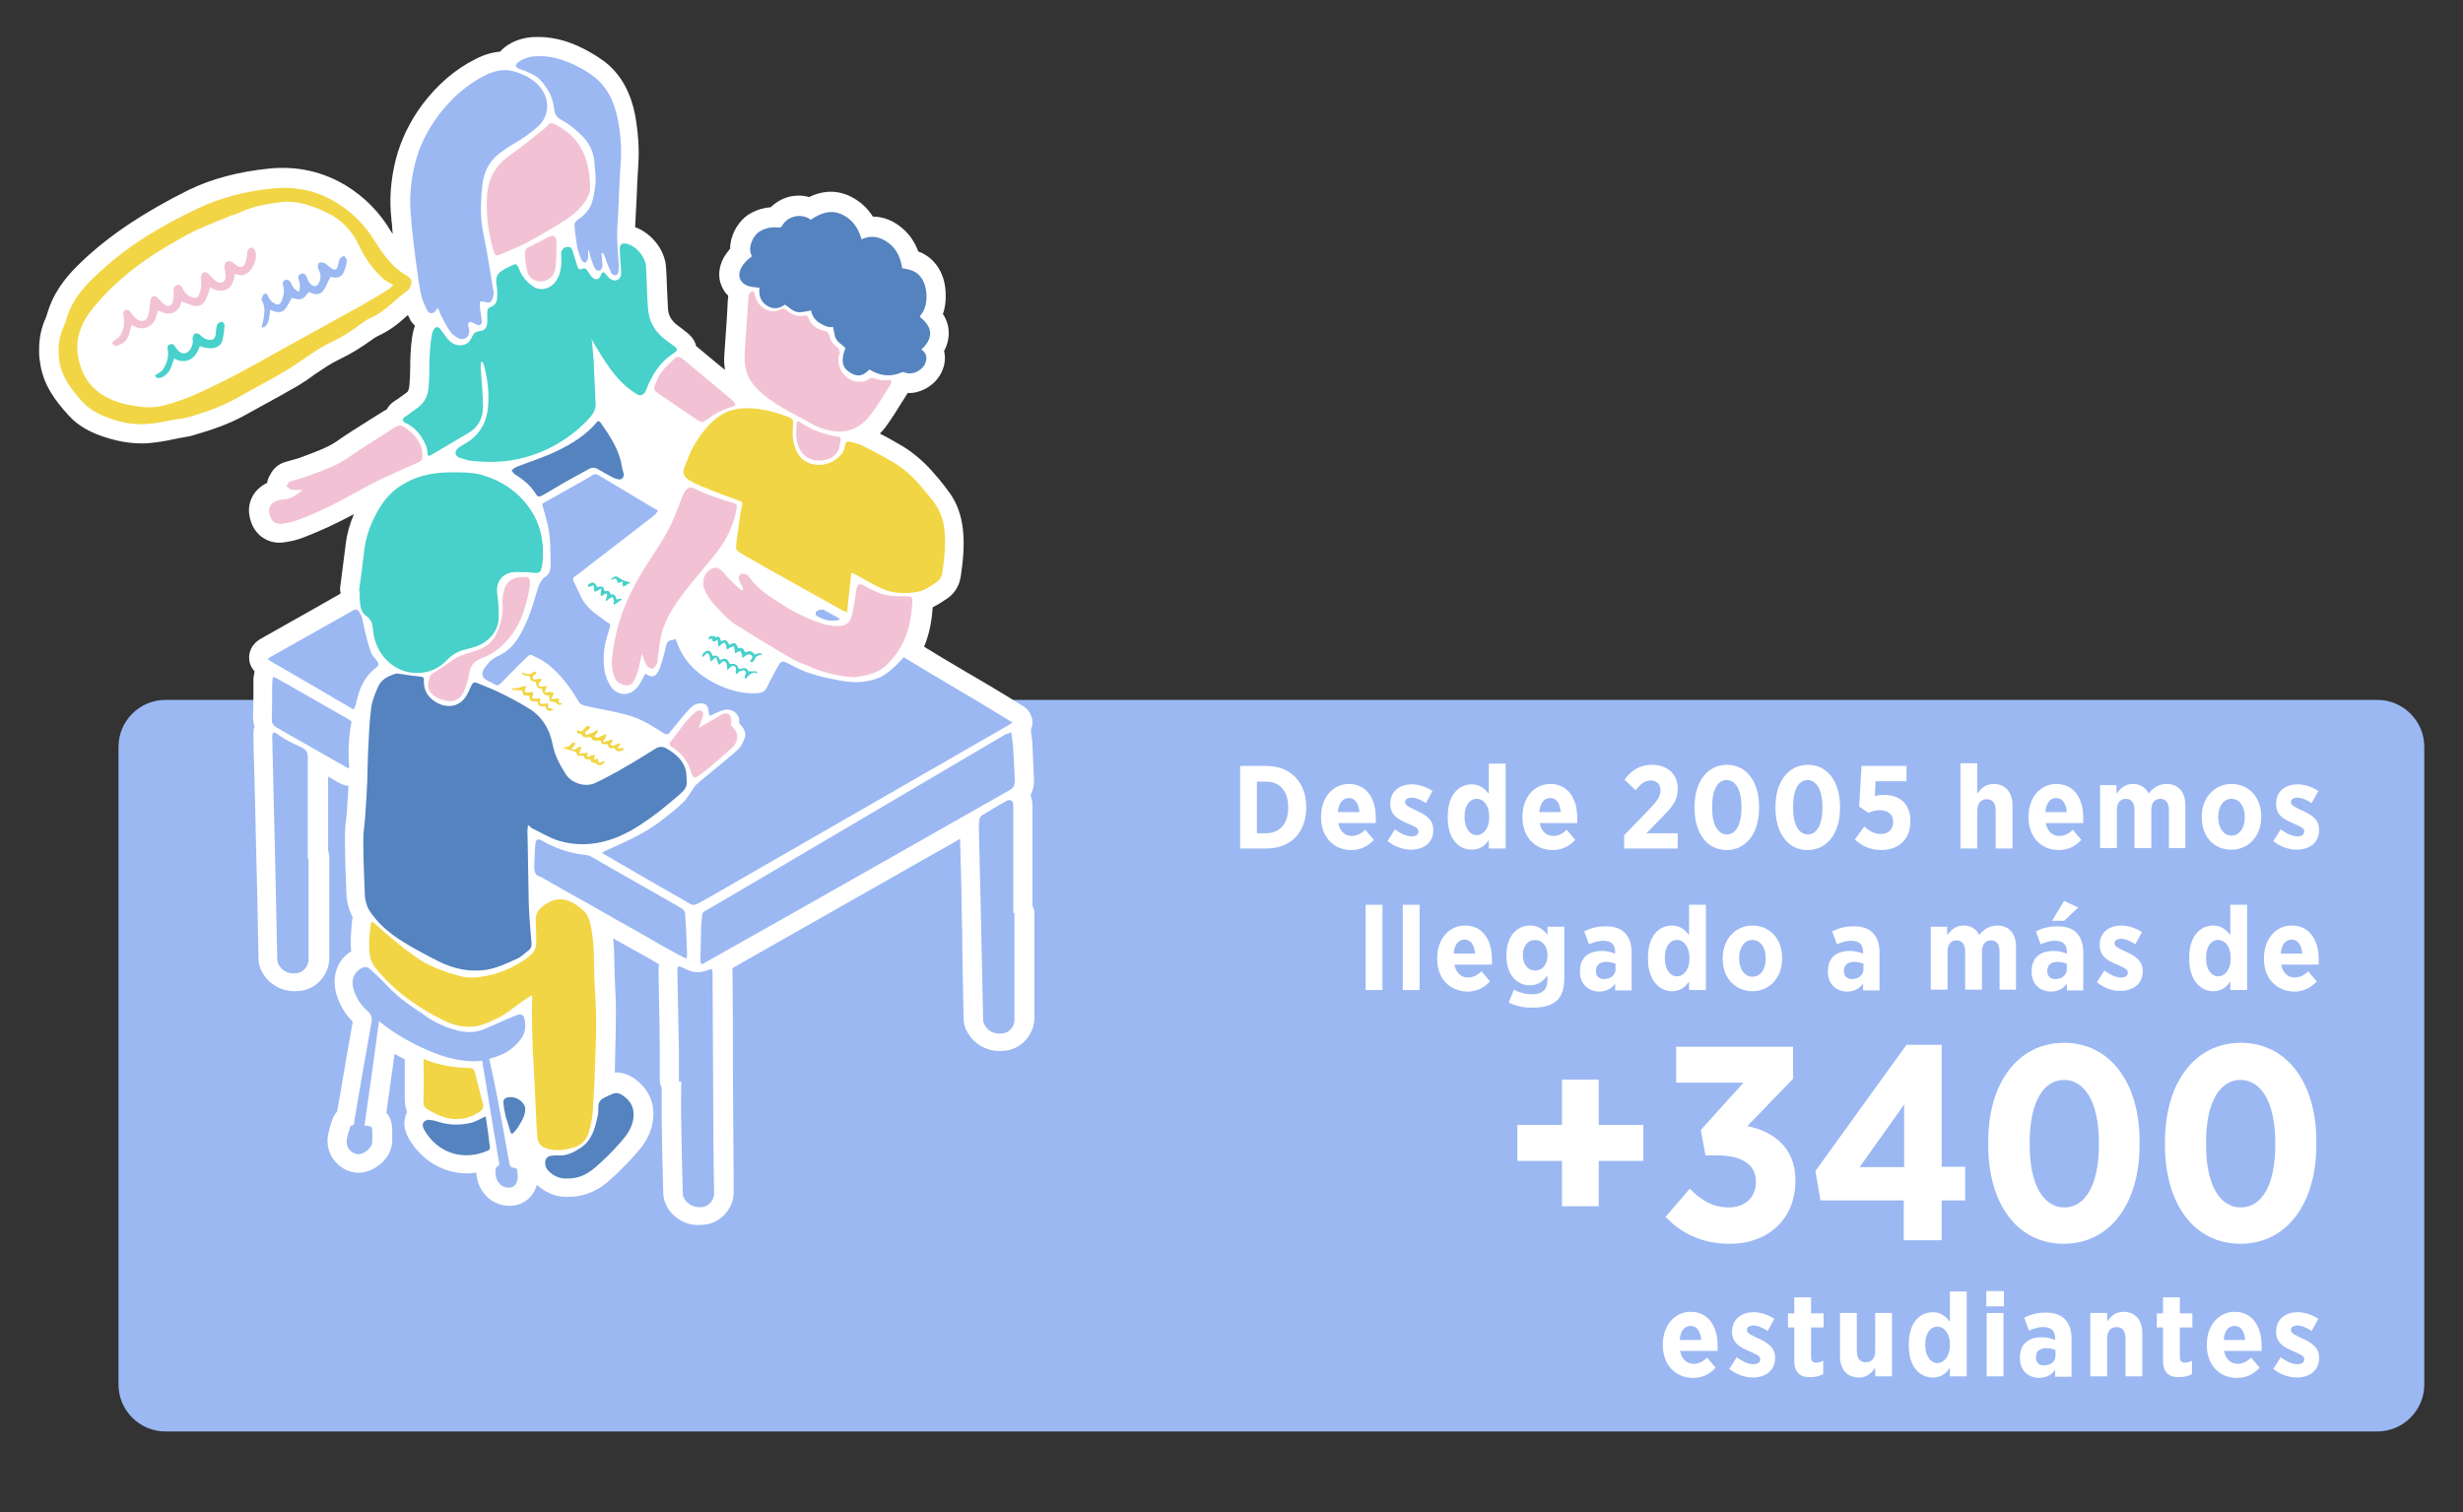 <?xml version="1.0" encoding="UTF-8"?> <!-- Generator: Adobe Illustrator 21.1.0, SVG Export Plug-In . SVG Version: 6.00 Build 0) --> <svg xmlns="http://www.w3.org/2000/svg" xmlns:xlink="http://www.w3.org/1999/xlink" version="1.1" id="Layer_1" x="0px" y="0px" viewBox="0 0 629.8 386.8" style="enable-background:new 0 0 629.8 386.8;" xml:space="preserve"><rect x="0" y="0" width="629.8" height="386.8" fill="#333333" stroke="none"/> <style type="text/css"> .st0{fill:#9BB8F2;} .st1{fill:#FFFFFF;} .st2{fill:#5483BF;} .st3{fill:#48D0CA;} .st4{fill:#F2D544;} .st5{fill:#F2C2D4;} </style> <g> <path class="st0" d="M607.9,366.1H42.3c-6.6,0-12-5.4-12-12V191c0-6.6,5.4-12,12-12h565.6c6.6,0,12,5.4,12,12v163.1 C619.9,360.7,614.5,366.1,607.9,366.1z"></path> <path class="st1" d="M264,231.7v-4.1c0-7.2,0-14.5,0-21.7c0-0.9-0.2-1.7-0.5-2.5c0.6-1.1,0.9-2.4,0.9-3.8c-0.1-3-0.3-6.1-0.4-9 v-0.5c-0.1-0.9-0.2-1.7-0.3-2.4c0-0.3-0.1-0.6-0.1-1c0.2-0.6,0.4-1.2,0.4-1.9c0-1.7-0.9-3.3-2.4-4.2c-5.4-3.4-11-6.7-16.5-9.9 c-2.9-1.7-5.9-3.5-8.8-5.3c1.5-3.6,2-7.2,2.2-10.1c1.5-0.7,2.7-1.6,3.8-2.3c1.3-0.9,3-2.7,3.4-5.8c0.5-3.5,1-7.6,0.5-12 c-0.4-3.3-1.4-6.3-3.2-8.9c-1-1.4-2-2.7-3-3.9c-0.3-0.3-0.5-0.6-0.8-0.9c-2.4-2.9-5.1-5.3-8.1-7.2c-2-1.2-4.1-2.4-6.1-3.4 c0.6-0.7,1.3-1.4,1.8-2.2c1.4-1.9,2.6-3.9,3.8-5.8c0.4-0.6,0.8-1.3,1.2-1.9c0.1-0.1,0.2-0.3,0.3-0.5c1.5,0.1,3-0.3,4.4-1 c2.5-1.3,4.3-3.5,4.9-6.1c0.3-1.2,0.3-2.5,0-3.6c0.8-1.5,1.2-3,1.2-4.6c0-1.7-0.5-3.4-1.5-4.9c0.6-1.6,0.8-3.4,0.7-5.5 c-0.2-5.1-2.9-9-7-10.5c-0.9-2.5-2.4-4.6-4.4-6.2c-2.2-1.8-4.7-2.7-7.2-2.7c-1.5-2.4-3.5-4.1-6-5.3c-4.2-1.9-7.9-0.9-10.3,0.3 c-1.7-0.5-3.6-0.5-5.4,0c-1.7,0.5-3.2,1.4-4.4,2.6c-1.7,0.1-3.4,0.6-4.9,1.4c-2.4,1.2-4.4,3.8-5.2,6.8c-0.2,0.8-0.3,1.6-0.3,2.4 c-0.6,0.7-1.1,1.4-1.6,2.2c-1.3,2.4-1.6,5-0.6,7.3c0.4,0.9,0.9,1.8,1.7,2.5c0,0.1,0,0.1,0,0.2c-0.1,1-0.2,2-0.2,3.1l-0.2,3.3 c-0.2,2.9-0.4,5.9-0.6,8.8c-0.1,1.3,0,2.5,0.2,3.6c-0.5-0.4-1-0.8-1.5-1.2c-2-1.6-3.9-3.3-5.9-4.9c-0.2-1-0.9-2.3-2.3-3.4 c-0.5-0.4-0.9-0.7-1.4-1.1c-0.4-0.3-0.8-0.6-1.2-0.9c-1.5-1.2-2.2-2.5-2.3-4.2c-0.1-2.1-0.2-4.1-0.3-6.3c0-1.4-0.1-2.8-0.2-4.2 c-0.2-4.4-3.7-8.8-7.9-10.3c0-0.6,0.1-1.2,0.1-1.8c0-0.7,0.1-1.4,0.1-2c0.1-1.3,0.1-2.5,0.2-3.8c0.1-2.7,0.2-5.4,0.4-8.1 c0.3-4.2,0-8.5-0.8-13c-1.1-5.6-3.4-9.8-6.9-12.9c-2-1.7-4.3-3-6-3.9c-4.6-2.4-9-3.4-13.5-3.1c-2.5,0.2-4.8,1-6.7,2.4 c-0.5,0.4-1,0.8-1.4,1.3c-2.1,0.2-4.2,0.8-6.3,1.9c-5.2,2.6-9.7,6.5-13.5,11.5c-3.3,4.4-5.6,9.2-6.9,14.2 c-1.3,5.2-1.7,10.4-1.1,15.3c0,0.3,0,0.6,0.1,0.9c0,0.5,0.1,1,0.1,1.5l0.1,1.1c0,0.1,0,0.1,0,0.2c-0.2-0.3-0.4-0.6-0.6-0.9 c-2.8-4.7-6.6-8.5-11.1-11.3c-6-3.7-12.7-5.2-19.8-4.5c-7.9,0.8-14.7,2.6-20.7,5.5C36.8,54.3,28.2,60,21,66.8 c-3.2,3-6.7,6.9-8.5,12.1c-0.1,0.4-0.3,0.8-0.4,1.2c-0.1,0.5-0.3,1-0.4,1.2c-1.1,2.4-1.7,5.1-1.7,8c0,0.1,0,0.3,0,0.4 c0,0.2,0,0.5,0,0.7c0,0.6,0.1,1.3,0.2,2c0.7,5.9,4,10.2,7.4,13.9c2.7,3,6.2,4.5,8.9,5.4c3.3,1.1,6.5,1.7,9.7,1.7 c0.7,0,1.5,0,2.2-0.1c2-0.2,3.9-0.5,5.7-0.9c0.7-0.1,1.3-0.3,2-0.4l0.6-0.1c0.9-0.2,2-0.3,3.1-0.7c4.2-1.2,8.7-2.7,13-5.1 c1.6-0.9,3.3-1.8,4.9-2.7c2.8-1.5,5.6-3.1,8.4-4.7c1.5-0.9,3-1.9,4.3-2.9c2.1-1.4,4.1-2.8,6.2-3.8c3-1.4,5.9-3.2,8.9-5.4 c0.4-0.3,0.8-0.5,1.2-0.7c2.4-1.1,4.6-2.6,6.9-4.7l0.1-0.1c0.2-0.2,0.4-0.4,0.6-0.5c0.2,0.3,0.3,0.6,0.5,1c0.3,0.7,0.8,1.2,1.3,1.7 c-0.1,0.3-0.2,0.6-0.3,0.9c-0.7,2.8-0.8,5.6-0.9,8.3v1.3c0,1.6-0.1,3.2-0.2,4.7c-0.1,0.9-0.3,1.4-0.4,1.6c-0.4,0.4-1,0.8-1.7,1.3 c-0.3,0.2-0.6,0.4-0.8,0.6c-0.1,0-0.1,0.1-0.2,0.1c-0.3,0.2-0.8,0.5-1.3,0.9c-0.6,0.5-1.1,1.1-1.4,1.7c-0.8,0.4-1.5,0.9-2,1.2 c-0.2,0.1-0.3,0.2-0.5,0.3c-1,0.6-2,1.3-3,1.9c-2.4,1.5-4.8,3-7.2,4.7c-2.3,1.6-5.1,2.6-8,3.7c-0.5,0.2-1.1,0.4-1.6,0.6 s-1.1,0.3-1.7,0.5c-0.7,0.2-1.6,0.4-2.4,0.7c-1.9,0.7-2.8,2.1-3.2,2.7v0.1c-0.5,0.7-0.9,1.6-1,2.4c-1.1,0.5-2.1,1.3-2.9,2.2 c-1.3,1.6-1.9,3.6-1.7,5.6c0.4,3.3,2,5.1,3.2,6c1,0.7,2.5,1.5,4.6,1.5c0.6,0,1.2-0.1,1.8-0.2c1.8-0.3,3.3-0.7,4.7-1.3 c3.9-1.5,8-3.4,12.5-5.8c-1.1,2.6-1.8,5.1-2.1,7.7L87,150.1c-0.1,0.6,0,1.2,0.1,1.7c-4.2,2.4-8.4,4.8-12.7,7.2l-7.6,4.3 c-2.7,1.5-3.1,3.7-3.1,4.9c0,0.8,0.2,2.2,1.4,3.5c0,0.2-0.1,0.3-0.1,0.5s0,0.4-0.1,0.5c-0.1,0.5-0.1,1-0.1,1.7c0,1.1,0,2.2,0,3.2 c0,1.8,0,3.7-0.1,5.5c0,1,0.1,1.8,0.4,2.7c-0.2,0.5-0.3,1.2-0.3,2c0,2.8,0.1,5.6,0.2,8.5l0.2,8.1c0.1,4.3,0.2,8.6,0.3,12.9 c0.1,4.1,0.2,8.1,0.3,12.2c0.1,5.2,0.2,10.5,0.3,15.7c0,1.6,0.6,2.9,1.1,3.7c1.7,2.9,4.8,4.6,8.2,4.6c0.8,0,1.7-0.1,2.5-0.3 c3.6-0.9,6.3-4.4,6.3-8.1c0-6.3,0-12.7,0-19v-6.9c0-0.5-0.1-1.1-0.3-1.6v-4.9c0-4.7,0-9.4,0-14.1l2.4,1.4c0.3,0.1,0.5,0.3,0.8,0.4 l0.2,0.1c0.6,0.3,1.2,0.4,1.8,0.5c-0.1,1.9-0.2,4-0.4,6.5c0,0.7-0.1,1.4-0.2,2.1c-0.2,1.4-0.3,2.9-0.3,4.5c0,4.9,0.2,9.9,0.4,14.8 c0.1,2,0.7,4,1.6,5.7c-0.1,0.3-0.1,0.7-0.2,1c0,0.4-0.1,0.9-0.1,1.3c-0.1,1.5-0.3,3.2-0.2,5c0,0.4,0.1,0.9,0.1,1.4 c-3.7,2.3-5.1,6.6-3.7,11.2c0.8,2.6,2.2,4.9,4.1,6.8c-1.1,6.2-2.2,12.4-3.2,18.5l-0.8,4.5c-0.6,0.6-1,1.4-1.3,2.3l-0.2,0.6 c-0.3,0.9-0.6,1.9-0.8,3c-0.6,3.3,0.7,6.4,3.4,8.3c2.7,1.9,6,1.9,8.9,0c3.7-2.4,4.2-5.7,4.1-7.4c0-0.5,0-0.9,0-1.4v-0.6 c0-1.9-0.5-3.4-1.5-4.5l2.1-15.1c0.8,0.5,1.7,1,2.6,1.4v2.5c0,2.2,0,4.3,0,6.3c0,0.3,0,0.6,0,0.9c0,1.6,0.2,2.8,0.6,3.8 c-0.7,1.4-1.3,3.7,0.4,6.7c3.3,5.8,9,9,15,9c0.8,0,1.5-0.1,2.3-0.2c0.1,1.8,0.7,4.5,3.2,6.6c1.3,1.1,3.3,1.9,5.3,1.9 c1.3,0,2.5-0.3,3.7-1c1.1-0.6,2.6-2,3.3-4.4c2.1,2,4.8,3.1,7.5,3.1c0.1,0,0.3,0,0.4,0c5.1,0,8.5-2.3,10.5-4.1 c2.2-1.9,4.3-4,6.9-6.9c1.7-1.9,3.7-4.5,4.3-8.1c0.8-4.8-1.1-8.9-5.2-11.5c-1.7-1-3.2-1.3-4.5-1.2c0-1.3,0.1-2.6,0.1-3.8 c0.1-4,0.2-8,0.2-12c0-2.1-0.1-4.1-0.2-6.1c-0.1-2.2-0.2-4.3-0.2-6.4c0-1.9-0.1-3.9-0.3-6c1.4,0.8,2.7,1.5,4.1,2.3 c1.3,0.7,2.5,1.4,3.8,2.1c1.3,0.7,2.5,1.5,3.8,2.2c0,0.4-0.1,0.8-0.1,1.2l0.1,7c0.1,4.4,0.2,8.7,0.2,13.1c0,1.9,0,3.7,0,5.6 c0,0.9,0,1.7,0,2.6c0,0.7,0.2,1.5,0.5,2.1c0,0.4,0,0.8,0,1.1c0,2.4,0,4.9,0,7.4c0.1,6.2,0.2,12.5,0.4,18.4c0,1.5,0.6,2.8,1,3.6 c1.7,2.9,4.8,4.7,8.2,4.6c0.8,0,1.6-0.1,2.5-0.3c3.6-0.9,6.4-4.4,6.3-8.2v-3.9c0-4.6-0.1-9.2-0.1-13.8c-0.1-9-0.1-18-0.1-27.1 l-0.1-11.6c0-0.2,0-0.5,0-0.8l8.6-4.9c11.6-6.6,23.1-13.1,34.7-19.7c4.5-2.6,9-5.1,13.6-7.7c0.4-0.3,0.9-0.5,1.3-0.8 c0.1,2.5,0.1,5,0.2,7.5c0.1,3.5,0.2,7,0.2,10.5c0.1,3.9,0.2,7.9,0.2,11.8c0.1,5.4,0.2,10.8,0.3,16.2c0,1.6,0.6,2.9,1.1,3.7 c1.7,2.9,4.8,4.6,8.2,4.6c0.8,0,1.7-0.1,2.5-0.3c3.6-0.9,6.3-4.4,6.3-8.1v-27.5C264.4,232.9,264.3,232.2,264,231.7z"></path> <g> <path class="st0" d="M231.1,168.1c9.3,5.7,18.7,11,27.8,16.7c-0.6,0.4-1.1,0.7-1.6,1c-25.7,14.8-51.5,29.6-77.2,44.4 c-3.2,1.8-2.6,1.5-5.3,0c-6.7-3.8-13.4-7.7-20.1-11.6c-0.2-0.1-0.4-0.3-0.8-0.5c0.4-0.2,0.6-0.4,0.9-0.5c4.5-2,9.1-4,13.2-6.9 c2.3-1.7,4.6-3.5,6.7-5.5c1.1-1.1,1.9-2.6,2.8-3.9c0.2-0.3,0.4-0.5,0.6-0.7c1.8-1.5,3.6-3,5.4-4.5c1.8-1.5,3.7-3,5.4-4.6 c0.7-0.7,1.1-1.8,1.5-2.7c0.5-1.3-0.1-2.4-1-3.4c-0.2-0.2-0.5-0.5-0.4-0.8c0.2-2.3-2.3-3.8-4.6-2.8c-1,0.4-1.9,0.8-3,1.3 c-0.1-0.6-0.2-1.1-0.3-1.7c-0.1-0.9-0.6-1.4-1.6-1.5c-1.2-0.1-2.2,0.4-3,1.2c-1.6,1.7-3,3.5-4.5,5.3c-1.3,1.7-1.3,1.8-3.1,0.6 c-2.7-1.7-5.5-3.4-8.7-4.2c-3.1-0.8-6.2-1.4-9.3-2c-0.7-0.2-1.5-0.3-2.1-0.6c-0.3-0.1-0.6-0.4-0.8-0.7c-2.1-3.6-4.6-7-8-9.7 c-1.2-0.9-2.7-1.6-4.1-2.3c-0.2-0.1-0.7,0.1-1,0.4c-2.4,2.3-4.7,4.7-7,7c-0.4,0.4-0.8,0.5-1.3,0.2c-0.6-0.4-1.3-0.7-1.9-1 c-1.5-0.8-1.7-1.7-0.9-3.1c0.9-1.4,2-2.5,3.5-3.2c2.8-1.2,4.6-3.4,6-6c1.9-3.4,3-7.2,4.1-10.9c0.4-1.4,0.9-2.6,2.2-3.5 c1.2-0.8,1.2-2.3,1.2-3.6c-0.1-6.8-0.1-7.9-2.2-14.9c0.2-0.1,0.5-0.3,0.8-0.5c3.5-2,7-3.9,10.5-5.9c0.5-0.3,1.1-0.7,1.6-1 s1-0.3,1.5,0c4.6,2.7,9.1,5.5,13.7,8.2c0.5,0.3,0.9,0.5,1.6,0.9c-0.4,0.4-0.6,0.9-1,1.2c-6.4,5-12.9,9.9-19.3,14.9 c-0.3,0.2-0.6,0.5-1,0.7c-0.5,0.3-0.6,0.8-0.3,1.3c0.7,1.4,1.3,2.8,2,4.2c1.2,2.4,3.3,3.9,5.4,5.4c0.4,0.3,0.8,0.7,1.3,0.9 c0.7,0.3,0.7,0.8,0.5,1.4c-0.3,1-0.6,2-0.9,3c-0.7,2.6-0.8,5.3-0.4,8c0.2,1.2,0.7,2.4,1.3,3.5c1.7,3,5.1,3.2,7.2,0.5 c0.8-1,1.3-2.2,1.9-3.3c1.7,1.2,2.9,0.8,3.7-1.4c0.6-1.7,1.1-3.4,1.5-5.2c0.2-1.1,0.5-1.9,1.7-2c0.2,0,0.5-0.2,0.8-0.3 c0.2,0.4,0.4,0.8,0.5,1.2c1.8,4.7,5.2,7.9,9.7,10.2c3.4,1.7,6.9,2.7,10.7,2.5c1.1-0.1,1.9-0.3,2.5-1.5c0.9-1.9,2-3.8,3-5.7 c0.6-1,1.1-1.1,2.1-0.6s1.9,1,2.9,1.5c3.7,1.7,7.6,2.5,11.6,3.2c2.9,0.5,5.7,0.3,8.4-0.6c2.1-0.7,3.7-2.2,5.3-3.7 C230,169.3,230.5,168.7,231.1,168.1"></path> <path class="st2" d="M135,211c-0.1,1-0.2,1.8-0.1,2.7c0.1,5.7,0.2,11.4,0.3,17.1c0.1,3.4,0.4,6.8,0.7,10.2 c0.1,0.9-0.1,1.6-0.8,2.1c-0.8,0.6-1.6,1.4-2.5,1.9c-2.6,1.2-5.2,2.5-8.1,3c-4.4,0.7-8.5-0.2-12.5-2.2c-3.1-1.6-6.2-3.2-9.2-5.1 c-3.3-2.1-6.3-4.6-8.4-7.9c-0.6-1-1-2.4-1.1-3.6c-0.2-4.8-0.4-9.7-0.4-14.6c0-2,0.4-4.1,0.5-6.1c0.2-2.9,0.4-5.8,0.5-8.6 c0.1-2.4,0.1-4.7,0.2-7.1c0.2-3.9,0.3-7.8,0.8-11.6c0.2-1.9,1-3.7,1.7-5.4c0.8-2,2.6-2.9,4.6-3.5c0.2-0.1,0.5-0.1,0.8,0 c1.9,0.3,3.9,0.6,5.8,0.8c0.4,0.1,0.6,0.2,0.6,0.6c-0.1,1.6,0.2,3.1,1.3,4.4c2.4,2.8,7.3,3.9,9.7-0.4c0.4-0.7,0.7-1.4,1-2.1 c0.5-1.1,0.8-1.3,1.9-0.8c1.9,0.8,3.8,1.5,5.6,2.4c2.5,1.2,4.9,2.5,7.2,3.9c3.5,2.1,5.4,5.3,6.2,9.2c0.5,2.8,1.8,5.2,3.3,7.6 c1.5,2.4,4.9,3.5,7.5,2.4c2-0.9,3.9-2,5.8-3c2.5-1.4,5-2.9,7.4-4.4c0.8-0.5,1.6-1,2.4-1.5c0.9-0.5,1.8-0.5,2.7,0 c2.2,1.3,4.2,2.9,4.9,5.4c0.3,1,0.2,2,0.3,3c0.2,1.8-1.1,2.7-2.2,3.7c-2.3,2-4.6,3.9-7.1,5.7c-3.2,2.3-6.6,4.4-10.4,5.6 c-4.4,1.4-8.8,1.5-13.1,0.2c-2.5-0.8-4.7-2.2-7-3.3C135.7,211.4,135.4,211.3,135,211"></path> <path class="st3" d="M151.3,86.9c0.2,1.8,0.4,3.6,0.5,5.4c0.2,3.6,0.3,7.3,0.5,10.9c0.1,1.9-1,3.1-2.2,4.4 c-4.9,5-10.8,8.3-17.6,9.8c-4.1,0.9-8.3,0.9-12.4,0.4c-0.8-0.1-1.6-0.5-2.5-0.7c-0.7-0.2-1.2-0.8-1.1-1.5c0-0.4,0.5-0.9,0.9-1.2 c0.4-0.3,0.9-0.5,1.3-0.8c3.8-2.1,5.8-5.4,6.1-9.7c0.3-3.5-0.1-6.9-1-10.3c-0.1-0.3-0.2-0.6-0.4-1c-0.1,0-0.2,0-0.4,0 c0,0.4-0.1,0.9-0.1,1.3c0.2,3.4,0.6,6.8,0.6,10.2c0,2.8-1.2,5.2-3.8,6.7c-2.4,1.4-4.8,2.8-7.1,4.2c-0.8,0.5-1.6,0.9-2.4,1.4 c-0.6,0.3-0.9,0.2-0.9-0.6c0-0.6-0.1-1.3-0.4-1.9c-1.1-2.6-2.8-4.7-5.5-5.9c-0.5-0.2-0.5-0.9,0-1.3c0.4-0.3,0.9-0.5,1.3-0.9 c1-0.8,2.1-1.4,3-2.3c1.3-1.3,1.8-3,1.9-4.7c0.2-2.1,0.2-4.2,0.2-6.3c0.1-2.4,0.2-4.8,0.7-7.2c0.1-0.3,0.2-0.7,0.4-1 c0.5-0.8,1.1-0.9,1.7-0.1s1.2,1.6,1.8,2.4c0.9,1.1,2,1.8,3.5,1.7c1.2-0.1,2-0.6,2.5-1.6c0.2-0.3,0.3-0.6,0.5-0.9 c0.3-0.7,0.9-1,1.6-1.1c1.4-0.1,2-0.8,2.1-2.2c0-0.9,0-1.8,0-2.7c0-0.7,0.2-1.1,0.9-1.3c0.9-0.3,1.5-1.1,1.6-2 c0.1-1.1,0.1-2.3-0.1-3.4c-0.3-1.7-0.1-3,1.4-3.9c0.9-0.6,1.9-1,2.9-1.5c0.5-0.2,0.9-0.1,1.1,0.4c0.4,0.9,0.8,1.9,1.4,2.7 c0.6,0.9,1.4,1.7,2.3,2.3c2.4,1.8,5.1,0.4,6.2-1.4c1.3-2,1.3-4.3,1.2-6.5c-0.1-1.4,0.8-2.3,2.2-2c0.3,0.1,0.6,0.6,0.7,0.9 c0.4,1.3,0.8,2.6,1.2,3.9c0.3,0.9,0.5,1.1,1.4,0.7c0.5-0.2,0.8,0,1.1,0.4c0.4,0.5,0.7,1.1,1.1,1.6c1,1.1,2.1,0.9,2.5-0.5 c0.1-0.2,0.3-0.6,0.5-0.6s0.5,0.3,0.6,0.4c0.4,0.4,0.7,1,1.2,1.3c1.2,0.9,2.7,0.3,2.8-1.1c0.1-1.3-0.1-2.7-0.2-4.1 c-0.1-0.9-0.1-1.8-0.1-2.6c0-1,0.7-1.4,1.6-1.2c2.5,0.5,5,3.4,5.1,6c0.2,3.5,0.2,7.1,0.5,10.6c0.2,3.2,1.7,5.8,4.2,7.8 c0.9,0.7,1.8,1.3,2.7,2c0.7,0.6,0.6,1-0.1,1.5c-3.2,1.9-5.2,4.8-6.7,8.1c-0.2,0.5-0.4,1.1-0.7,1.7c-0.4,0.9-1.3,1.4-2.1,0.9 c-1.3-0.8-2.7-1.8-3.8-2.9c-3.1-3-5.2-6.7-7.4-10.3l-0.6-1.1L151.3,86.9z"></path> <path class="st4" d="M217.7,146.5c-0.4,3.4-0.7,6.7-1.1,10.1c-0.5-0.2-0.9-0.4-1.2-0.5c-4.5-2.5-9.1-5.1-13.6-7.6 c-3.6-2-7.2-4-10.8-6.1c-0.8-0.5-1.6-0.9-2.4-1.5c-0.3-0.2-0.4-0.7-0.4-1.1c0.2-2,0.5-4.1,0.8-6.1c0.2-1.6,0.5-3.2,0.8-4.7 c0.1-0.4,0-0.6-0.5-0.8c-3.4-1.3-6.8-2.5-10.1-3.9c-1-0.4-2-0.9-3-1.5c-1.6-1-1.8-2.1-1-3.8c0.7-1.6,1.2-3.3,2.1-4.8 c1.9-3.2,4-6.2,7.3-8.2c2.1-1.3,4.5-1.6,6.9-1.6c3.5,0.1,6.9,1,10.2,2.3c1,0.4,1.2,0.8,1.1,1.9c-0.3,2.9-0.1,5.7,1.7,8.1 c1.6,2.2,5.6,3,8.6,1.2c1.6-1,2.8-2.1,3-4.1c0.1-0.7,0.6-1,1.4-0.8c1,0.3,2.1,0.5,3.1,1c2.7,1.4,5.5,2.8,8.1,4.4s4.9,3.7,6.9,6.1 c1.2,1.5,2.5,2.9,3.6,4.5c1.3,2,2.1,4.2,2.3,6.6c0.4,3.6,0,7.1-0.5,10.7c-0.2,1-0.5,1.9-1.4,2.5c-1.6,1.1-3.2,2.3-5.2,2.6 c-3.1,0.5-6.1,0.4-9-0.9c-2.4-1.1-4.6-2.5-6.9-3.7C218.1,146.7,218,146.6,217.7,146.5"></path> <path class="st3" d="M91.8,151.2c0.5-3.6,1-7.3,1.4-10.9c0.5-3.7,1.9-7.1,3.8-10.3c2-3.4,4.8-5.8,8.5-7.4 c3.3-1.4,6.7-1.8,10.2-1.8c2.3,0,4.7,0,6.9,0.5c6,1.6,10.9,5,14,10.6c1.8,3.4,2.4,6.9,2.2,10.6c0,1-0.1,2-0.4,3 c-0.2,1-0.9,1.1-1.9,1c-1.3-0.2-2.7-0.2-4.1-0.2c-0.9,0-1.8,0-2.6,0.4c-2,0.8-2.9,2.7-2.7,4.8c0.2,1.6,0.4,3.2,0.4,4.9 c0,1.1,0.1,2.3-0.2,3.3c-0.5,1.8-1.6,3.3-3.2,4.4c-1.7,1.3-3.8,1.6-5.8,2.2c-1.7,0.5-3.1,1.5-4.3,2.8c-1.9,1.9-4.2,2.9-6.9,3 c-6.5,0.3-11.2-5-11.7-10.9c-0.1-1.5-0.4-2.8-1.8-3.7c-1.4-1-1.5-2.7-1.6-4.2c-0.1-0.7,0-1.3,0-2C92,151.2,91.9,151.2,91.8,151.2"></path> <path class="st4" d="M135.8,254.6c-1.5,1-3,2-4.4,3.1c-2.4,1.9-5,3.3-7.9,4.3c-3.6,1.2-7,0.5-10.2-1.1 c-6.6-3.3-12.6-7.5-17.3-13.4c-1.3-1.6-1.6-3.5-1.6-5.4c-0.1-1.9,0.2-3.8,0.4-5.6c0.1-0.8,0.3-0.9,0.9-0.4 c1.4,1.2,2.8,2.5,4.2,3.7c1.4,1.1,2.7,2.2,4.1,3.3c0.7,0.5,1.4,0.9,2.1,1.5c3.4,2.5,7.4,3.9,11.4,5c2.4,0.7,4.9,0.4,7.3-0.1 c3.4-0.7,6.4-2.1,9.3-4c0.8-0.5,1.6-1.2,2.2-1.9c0.5-0.6,0.8-1.4,0.8-2.2c0.1-2.1-0.1-4.1-0.1-6.2c0-1.2,0.4-2.2,1.3-3 c2.8-2.5,5.7-3,9-0.8c0.6,0.4,1.2,0.9,1.8,1.4c1,0.9,1.5,2,1.8,3.3c0.8,3.4,1,6.9,1,10.4c0,4.2,0.4,8.4,0.5,12.6 c0.1,3.9,0,7.8-0.2,11.7c-0.1,4.4-0.3,8.7-0.6,13.1c-0.1,1.9-0.5,3.8-1,5.6c-0.6,2.1-2.1,3.6-4.3,4.1c-2.3,0.6-4.6,0.9-6.9,0 c-1.4-0.5-1.9-1.6-2-2.8c-0.3-3.8-0.4-7.6-0.6-11.5c-0.2-3.9-0.4-7.7-0.6-11.6c-0.1-3.4-0.2-6.7-0.2-10.1c0-0.9,0.1-1.9,0.1-2.8 L135.8,254.6z"></path> <path class="st0" d="M111.9,78.7c-0.2,0.3-0.2,0.4-0.3,0.5c-0.6,1.1-1.8,1.3-2.4,0.1c-0.7-1.3-1.3-2.8-1.6-4.3 c-0.6-2.8-0.9-5.7-1.3-8.5c-0.4-2.8-0.7-5.7-1-8.5c-0.1-0.8-0.1-1.7-0.2-2.5c-0.5-4.6-0.1-9.1,1-13.6s3.2-8.6,6-12.4 c3.2-4.2,7-7.7,11.7-10.1c2.5-1.3,5.3-2,8.1-1c2.7,0.9,5.2,2.2,6.8,4.7c1.8,2.8,1.7,6.6-1,9.1c-2,1.9-4.3,3.4-6.7,4.8 c-1.6,1-3.2,2-4.5,3.3c-2,2-2.9,4.6-3.2,7.3c-0.3,3.2-0.5,6.4-0.1,9.7c0.3,2.4,0.9,4.7,1.3,7.1c0.6,3.4,1.1,6.7,1.7,10.1 c0.1,0.5,0,1.1-0.2,1.7c-0.3,1.2-0.9,1.4-2.1,1c-0.3-0.1-0.7-0.1-1.1-0.1c0,0.4-0.2,0.8-0.1,1.2c0.1,1.2,0.4,2.5,0.5,3.7 c0.1,1-0.5,1.4-1.4,1c-0.4-0.2-0.8-0.5-1.2-0.6c-0.2-0.1-0.5-0.1-0.7,0.1c-0.1,0.1-0.2,0.4-0.2,0.6c0.1,0.5,0.3,1.1,0.3,1.6 c0,1.6-1.4,2.5-2.8,1.8c-0.9-0.5-1.7-1.1-2.2-1.9c-1-1.4-1.7-3-2.5-4.5C112.5,79.7,112.2,79.3,111.9,78.7"></path> <path class="st2" d="M235.6,89.4c1,0.7,1.5,1.6,1.2,2.9c-0.5,2.3-3.5,3.9-5.6,2.9c-0.2-0.1-0.5,0-0.8,0.1 c-2.8,1.2-5.5,0.8-8.1-0.8c-1.7,1.8-3.2,2-5.2,0.6c-1.8-1.2-2.1-3.1-0.9-6.1c-0.8-0.8-1.9-1.4-2.4-2.3s-0.5-2.1-0.8-3.1 c-1.3,0.3-2.4-0.4-3.6-1.1c-1.2-0.8-1.8-2-2-3.1c-1.2,0.2-2.5,0.6-3.6,0.4s-2-1.2-3.1-1.9c-1.3,1-2.9,1.4-4.7,0.2 c-1.6-1.1-2-2.7-1.8-4.5c-0.9-0.1-1.9-0.2-2.7-0.4c-2.3-0.7-3.1-2.7-1.9-4.8c0.3-0.6,0.8-1.2,1.2-1.6c0.4-0.5,1-0.8,1.5-1.3 c-1.3-1.9,0.2-5.5,2.3-6.5c1.5-0.8,3-1,4.6-0.8c0.2,0,0.6-0.1,0.7-0.3c1.3-2.5,4.5-3.4,7-2c0.1,0.1,0.2,0.2,0.4,0.3 c2.4-1.6,5-2.7,7.9-1.4c2.7,1.2,4.3,3.5,5.1,6.4c2.6-1.2,4.9-0.6,7,1s3,3.9,3.4,6.4c0.6,0.1,1.3,0.2,1.9,0.4 c2.7,0.7,4.1,3.1,4.3,6.2c0.1,1.9-0.2,3.8-1.4,5.3c-0.1,0.1-0.2,0.2-0.2,0.4c0,0,0,0.1,0,0.2C238,83.3,239.2,86,235.6,89.4"></path> <path class="st0" d="M258.6,187.3c0.1,1.2,0.3,2.2,0.4,3.1c0.2,3.1,0.4,6.2,0.5,9.3c0,0.9-0.3,1.8-1.2,2.3 c-10.1,5.7-20.2,11.5-30.3,17.2c-15.8,9-31.6,17.9-47.4,26.8c-1.1,0.6-1.5,1.2-1.5-0.9c0.1-2.8,0.1-5.5,0.2-8.3c0-1,0.2-2,0.3-3.1 c0-0.3,0.4-0.5,0.7-0.7c9.9-5.8,19.8-11.6,29.6-17.4c15.8-9.3,31.6-18.6,47.4-27.9C257.7,187.7,258,187.5,258.6,187.3"></path> <path class="st4" d="M15,89.5c0-2.1,0.4-4.1,1.3-6c0.4-0.9,0.7-1.9,1-2.9c1.4-4.1,4.2-7.3,7.3-10.2c7.6-7.3,16.5-12.6,26-17.1 c6-2.9,12.5-4.4,19.1-5.1c6-0.6,11.6,0.6,16.6,3.8c3.9,2.4,7.1,5.7,9.5,9.6c1.5,2.5,3.2,4.8,5.3,6.8c1,0.9,2.1,1.6,3.2,2.3 c0.6,0.4,1,0.9,0.9,1.6c-0.1,1-0.6,1.8-1.5,2.4c-1.2,0.9-2.4,1.9-3.5,2.9c-1.7,1.5-3.5,2.9-5.6,3.8c-0.7,0.3-1.5,0.8-2.1,1.3 c-2.5,1.9-5.2,3.6-8,4.9c-3.9,1.9-7.3,4.7-10.9,6.9c-4.3,2.6-8.8,4.9-13.2,7.4c-3.8,2.1-7.8,3.5-11.9,4.7c-1,0.3-2.1,0.5-3.2,0.6 c-2.4,0.4-4.8,1-7.3,1.2c-3.4,0.3-6.7-0.2-9.9-1.4c-2.6-0.9-5-2.1-6.9-4.1c-2.9-3.2-5.6-6.6-6.1-11.1C15,91.1,15,90.3,15,89.5 M100.6,72.9c-1-0.6-2-1-2.7-1.7c-2.6-2.4-4.6-5.2-6.1-8.4c-1.8-3.8-4.4-6.6-8.2-8.4c-1.2-0.6-2.3-1.1-3.5-1.5 c-3-1.1-5.9-1.6-9.1-1.1c-3.3,0.5-6.5,1-9.6,2.5c-0.8,0.4-1.8,0.6-2.7,1c-3,1.2-6,2.4-9,3.8c-2.5,1.2-4.8,2.6-7.2,4 c-6.7,4-12.8,8.7-17.9,14.7c-3.3,3.8-5.6,8.1-4.6,13.5c0.9,5.2,3.7,8.8,8.5,10.9c2.6,1.1,5.2,1.6,8,1.9c2,0.2,3.9,0,5.8-0.5 c5.4-1.4,10.3-3.9,15.2-6.3c5-2.5,9.8-5.3,14.7-8c3.8-2.1,7.6-4.2,11.4-6.3c2.8-1.6,5.7-3.1,8.5-4.7c2.5-1.4,5-2.9,7.4-4.4 C99.9,73.5,100.2,73.2,100.6,72.9"></path> <path class="st5" d="M218.1,173.2c-4-0.3-7.7-1.2-11.2-2.8c-1.4-0.6-2.9-1-4.2-1.8c-3.1-1.8-6.1-3.6-9.2-5.5 c-1.8-1.1-3.5-2.2-5.3-3.3c-2.1-1.3-3.7-3.2-5.4-5c-1.2-1.3-2.2-2.7-2.8-4.5c-0.6-1.9,0.2-3.9,1.9-4.8c1-0.5,1.7-0.4,2.6,0.4 c0.6,0.5,1,1.2,1.5,1.7c1.1,1.1,2.2,2.2,3.4,3.2c0.1,0.1,0.4,0.1,0.6,0.1c0-0.2,0-0.4-0.1-0.6c-0.3-0.8-0.8-1.5-1-2.3 c-0.1-0.4,0.2-1,0.6-1.2c0.3-0.2,0.9,0,1.3,0.1c0.3,0.1,0.6,0.3,0.7,0.6c2,2.8,4.8,4.8,7.7,6.6c3.6,2.4,7.5,4.3,11.7,5.6 c1.1,0.3,2.4,0.4,3.6,0.4c1.8,0,2.9-0.9,3.3-2.6c0.5-2.2,0.9-4.5,1.2-6.8c0.2-1.2,0.7-1.6,1.8-1c2.1,1.2,4.1,2.2,6.5,2.6 c1.6,0.2,3.3,0.2,4.9,0.2c0.8,0,1.1,0.3,1.1,1.1c-0.2,4.3-0.9,8.5-3.2,12.2c-0.8,1.4-1.8,2.6-2.9,3.8c-2.1,2.2-4.7,3.1-7.7,3.4 C219.2,173.2,218.6,173.2,218.1,173.2"></path> <path class="st5" d="M220,97.6c0.8,0,1.6-0.1,2.3-0.8c0.2-0.2,0.8-0.2,1.1-0.1c1.2,0.5,2.5,0.7,3.8,0.5c0.2,0,0.6,0,0.7,0.2 c0.1,0.2,0,0.6-0.1,0.8c-1.6,2.5-3.1,5.1-4.9,7.5c-3.5,4.9-8,5.6-13.2,3.7c-1.1-0.4-2.2-1-3.2-1.6c-2.7-1.5-5.4-2.8-8-4.5 c-2.3-1.5-4.5-3.1-6.2-5.4c-1.5-2.1-2-4.4-1.9-6.9c0.2-4,0.5-8,0.8-12.1c0.1-1,0.1-2,0.2-3c0-0.2,0-0.4,0.1-0.6 c0.2-0.3,0.6-0.6,0.8-1c0.3,0.3,0.7,0.6,0.7,0.9c0.3,1.5,0.9,2.6,2.1,3.5c1.4,1,2.9,1.2,4.5,0.4c0.5-0.3,1-0.3,1.5,0.2 c1.3,1.2,2.9,1.8,4.7,1.4c0.5-0.1,0.7,0.1,0.9,0.6c0.7,1.9,2.2,2.9,4.1,3.3c0.6,0.1,1,0.4,1.2,1c0.3,1.4,1,2.5,2.2,3.3 c0.3,0.2,0.4,0.8,0.5,1.2c0.1,0.3-0.1,0.6-0.2,0.8C213.7,94.7,216.9,97.9,220,97.6"></path> <path class="st5" d="M164.1,167.2c-0.3,1.6-0.6,3.1-1,4.5c-0.3,1-0.7,2-1.3,2.9c-0.9,1.3-3.7,0.6-4.5-1c-0.9-1.9-1-4-0.7-6.1 c0.9-7.6,3.5-14.5,7.5-21c2.8-4.7,6.2-9.1,8.3-14.2c0.7-1.7,1.3-3.4,2-5.1c0.2-0.6,0.5-1.2,0.9-1.7c0.6-0.9,1.4-1,2.4-0.5 c2.8,1.4,5.7,2.4,8.7,3.3c2.2,0.7,2.3,0.4,1.7,3c-0.9,4.2-3.1,7.9-5.8,11.2c-3.2,3.9-6.5,7.6-9.4,11.8c-2.1,3.1-3.7,6.4-4.2,10.2 c-0.2,1.6-0.4,3.2-0.6,4.8c0,0.1,0,0.3-0.1,0.4c-0.3,0.5-0.6,1.2-1.1,1.3c-0.4,0.1-1.2-0.3-1.5-0.7 C164.9,169.4,164.6,168.3,164.1,167.2"></path> <path class="st5" d="M150.9,47.8c0.1,2.5-2.3,5.8-5.8,8.1c-3.3,2.2-6.8,4.2-10.3,6.1c-2.2,1.2-4.7,2.1-7,3.1 c-0.9,0.4-1.2,0.2-1.5-0.7c-1.4-4.5-2-9.2-1.8-13.9c0.2-4.5,2.1-8.2,5.9-10.8c3-2.1,5.9-4.5,8.8-6.8c0.1-0.1,0.2-0.2,0.3-0.3 c1.3-1.3,1.3-1.4,3-0.5C147.9,35.1,150.7,39.6,150.9,47.8"></path> <path class="st0" d="M125.1,270.8c0.7,3.2,1.4,6.4,2,9.5c1.1,5.7,2.1,11.4,3.1,17c0.1,0.8,0.3,1.3,1.3,1.4c0.6,0,0.8,0.4,0.8,1 c0,0.3,0.1,0.7,0.1,1c0,1.1-0.2,2.1-1.2,2.8c-0.8,0.5-2.3,0.2-3.1-0.4c-1.3-1.1-1.5-2.7-1.4-4.2c0-0.3,0.7-0.7,1-1 c-1.5-8.8-2.9-17.6-4.4-26.6c-0.5,0-1,0.1-1.6,0.1c-5.1,0.1-9.7-1.5-14.3-3.7c-3.6-1.7-7.1-3.8-10.2-6.3c-0.1-0.1-0.2-0.1-0.3-0.2 c-1.2,8.9-2.4,17.8-3.7,26.7c0.2,0,0.3,0,0.5,0c1.3,0.1,1.5,0.3,1.5,1.6c0,0.7,0,1.4,0,2.1c0.1,1.4-0.8,2.3-1.8,3 s-2.2,0.8-3.3,0.1c-1.2-0.8-1.6-2-1.4-3.4c0.2-1,0.5-2,0.8-3c0.1-0.2,0.2-0.4,0.3-0.4c0.8-0.1,0.8-0.6,0.8-1.2 c1.4-8.2,2.8-16.5,4.3-24.7c0.3-1.5,0.2-2.5-1-3.5c-1.6-1.4-2.7-3.1-3.4-5.2c-0.8-2.4-0.2-4.3,1.6-5.5c1-0.6,1.8-0.7,2.7,0.2 c1.3,1.2,2.6,2.4,3.8,3.7c2.6,2.8,5.6,5.1,8.7,7.1c0.7,0.4,1.3,0.9,2,1.4c2.3,1.5,4.8,2.6,7.5,3.3c2.3,0.6,4.7,0.7,7-0.3 c2.5-1,4.9-2.2,7.4-3.2c2-0.9,3-1,3.1,2.1c0.1,2.1-0.9,3.7-2.4,5.1C130.1,269.1,127.7,270.1,125.1,270.8"></path> <path class="st0" d="M153.8,64.7c0.1,0.7,0.1,1.4,0.2,2.1c0,0.5,0.1,1,0,1.5c-0.1,0.4-0.4,0.9-0.7,0.9c-0.4,0.1-1-0.2-1.1-0.4 c-0.4-0.8-0.8-1.7-1-2.5c-0.3-0.7-0.4-1.5-0.6-2.3c-0.1,0-0.2,0-0.2,0c0,0.4,0,0.7,0,1.1s0,0.8-0.1,1.2c-0.1,0.3-0.5,0.9-0.6,0.9 c-0.4-0.1-0.9-0.4-1-0.7c-0.4-1.1-0.9-2.2-1.1-3.3c-0.3-1.9-0.6-3.8-0.7-5.8c0-0.3,0.3-0.8,0.7-1.1c1.8-1.2,3.3-2.7,3.9-4.9 c0.4-1.6,0.7-3.3,0.8-5c0.1-1.6-0.2-3.1-0.3-4.7c-0.1-2.2-0.9-4.2-2.2-5.9c-1-1.3-2.4-2.4-3.7-3.5c-0.7-0.6-1.6-1.1-2.5-1.6 c-1.2-0.6-1.8-1.6-1.9-2.8c-0.3-3.1-1.8-5.7-3.9-7.8c-0.9-0.9-2.4-1.4-3.6-2c-0.5-0.2-1.1-0.3-1.5-0.5c-0.3-0.2-0.8-0.5-0.8-0.7 c0-0.3,0.3-0.8,0.6-1c1.3-0.9,2.7-1.4,4.2-1.5c3.9-0.3,7.4,0.8,10.8,2.5c1.8,0.9,3.6,2,5.1,3.3c3,2.6,4.5,6.2,5.3,10 c0.8,3.9,1.1,7.7,0.8,11.7s-0.4,8-0.6,12.1c-0.1,2.1-0.3,4.1-0.3,6.2c0,2.6,0.3,5.1,0.4,7.7c0,0.6,0,1.2-0.1,1.8 c-0.1,0.3-0.4,0.7-0.7,0.7s-0.8-0.2-1-0.4c-0.5-1.1-1-2.2-1.4-3.4c-0.2-0.6-0.4-1.2-0.7-1.8C153.9,64.7,153.8,64.7,153.8,64.7"></path> <path class="st0" d="M173.6,276.6c0-2.8,0-5.5,0-8.3c-0.1-6.7-0.3-13.4-0.4-20.1c0-1.1,0.1-1.2,1.2-0.8c0.4,0.2,0.7,0.3,1.1,0.5 c1.8,1,3.7,0.9,5.5,0.2c1-0.4,1.2-0.3,1.2,0.8c0.1,12.9,0.1,25.8,0.2,38.7c0,5.9,0.1,11.8,0.2,17.7c0,1.4-1.1,2.9-2.5,3.3 c-2.1,0.5-4.1-0.3-5.1-2c-0.2-0.4-0.4-0.8-0.4-1.2c-0.2-6.1-0.3-12.2-0.4-18.3c-0.1-3.5,0-7,0-10.5H173.6z"></path> <path class="st0" d="M78.9,219.6c0,8.6,0,17.3,0,25.9c0,1.4-1.1,2.9-2.5,3.3c-2.1,0.5-4.1-0.2-5.1-2c-0.2-0.4-0.4-0.9-0.4-1.3 c-0.2-9.3-0.4-18.6-0.6-27.9c-0.2-7-0.3-14-0.5-21c-0.1-2.8-0.1-5.6-0.2-8.4c0-0.3,0.2-0.6,0.3-0.9c0.3,0.1,0.6,0.1,0.9,0.3 c1.9,1.6,4.2,2.5,6.4,3.6c1.3,0.6,1.5,1.5,1.5,2.7c0,8.6,0,17.2,0,25.7L78.9,219.6L78.9,219.6z"></path> <path class="st0" d="M259.4,233.5c0,9.2,0,18.4,0,27.5c0,1.4-1.2,2.9-2.5,3.2c-2.1,0.5-4.1-0.2-5.1-2c-0.2-0.4-0.4-0.9-0.4-1.3 c-0.2-9.3-0.4-18.6-0.6-27.9c-0.2-7-0.3-14-0.5-21c0-0.9,0-1.7,0.2-2.6c0.1-0.4,0.4-0.8,0.8-1c2-1.2,4.1-2.5,6.1-3.6 c1-0.5,1.7,0,1.7,1.1c0,9.2,0,18.4,0,27.6L259.4,233.5L259.4,233.5z"></path> <path class="st0" d="M175.5,245.2c-4.4-2.2-8.3-4.6-12.4-6.9c-4.1-2.3-8.2-4.6-12.2-6.9c-4.1-2.3-8.2-4.6-12.2-6.9 c-0.1-0.1-0.2-0.1-0.3-0.2c-1.5-0.3-1.8-1.3-1.8-2.6c0.1-1.9,0.1-3.9,0.3-5.8c0.1-1.3,0.6-1.5,1.7-0.9c3.6,2.1,7.4,3.3,11.5,3.7 c0.3,0,0.6,0.2,0.9,0.3c7.7,4.4,15.4,8.8,23.1,13.2c0.7,0.4,1,0.8,1.1,1.6c0.2,3.5,0.4,6.9,0.5,10.4 C175.7,244.5,175.6,244.7,175.5,245.2"></path> <path class="st5" d="M77.4,125.3c-0.3,0-0.7,0-1,0c-0.7,0-1.3,0.1-2-0.1c-0.5-0.1-0.8-0.6-1.2-0.9c0.3-0.4,0.5-0.9,0.9-1.1 c1.4-0.5,2.8-0.8,4.2-1.3c3.7-1.4,7.5-2.6,10.8-4.9c3.2-2.3,6.6-4.3,10-6.5c0.7-0.5,1.4-1,2.2-1.4c0.4-0.2,1.1-0.4,1.5-0.2 c2.3,1.3,4.2,3.1,5,5.8c0.2,0.7,0.2,1.5,0.2,2.3c0,0.6-0.3,0.9-0.9,1.2c-5.6,2.4-11.1,4.9-16.4,7.9c-4.6,2.6-9.3,4.9-14.3,6.8 c-1.2,0.5-2.5,0.8-3.8,1c-2.2,0.4-3.5-0.6-3.8-3c-0.2-1.6,1.2-2.9,3.1-3.1C73.9,127.8,75.7,126.8,77.4,125.3"></path> <path class="st0" d="M90.5,181.5c-2.2-1.3-4.4-2.5-6.5-3.8c-4.9-2.9-9.9-5.7-14.8-8.6c-0.8-0.4-0.8-0.7,0-1.1 c7.1-4,14.2-8,21.3-12c0.5-0.3,0.8-0.1,1.1,0.2c1.1,1.2,1.2,2.8,1.5,4.3c0.5,2.1,1,4.2,1.7,6.2c0.3,0.9,1.1,1.6,1.7,2.5 c0.5,0.7,0.3,1.1-0.4,1.6c-0.8,0.6-1.6,1.4-2.2,2.2c-1.7,2.2-2.4,4.8-3,7.5C90.6,180.8,90.6,181.1,90.5,181.5"></path> <path class="st0" d="M69.8,173.1c0.4,0.2,0.7,0.2,1,0.4c6.1,3.5,12.3,7,18.4,10.5c0.5,0.3,0.8,0.5,0.6,1.1 c-0.7,3.7-0.8,7.4-0.5,11.1c0,0.1,0,0.2-0.1,0.3c-0.3-0.1-0.5-0.2-0.7-0.3c-5.9-3.4-11.8-6.7-17.7-10.1c-0.9-0.5-1.4-1.2-1.3-2.3 c0.1-2.9,0.1-5.9,0.1-8.8C69.6,174.3,69.7,173.8,69.8,173.1"></path> <path class="st2" d="M159.5,121.3c0,0.9-0.5,1.4-1.3,1.3c-0.7-0.1-1.3-0.4-1.9-0.7c-1.1-0.6-2.2-1.2-3.4-1.9 c-0.8-0.5-1.6-0.5-2.4,0c-2.6,1.4-5.2,2.8-7.7,4.3c-1.4,0.8-2.7,1.6-4.1,2.4c-0.7,0.4-1.3,0.4-1.7-0.4c-1.3-2.1-3.1-3.6-5.2-4.9 c-0.4-0.2-0.7-0.7-1-1.1c0.4-0.3,0.8-0.7,1.3-0.9c3.5-1.4,7.2-2.5,10.6-4.2c3.7-1.8,7.2-4,9.9-7.2c0.3-0.4,0.6-0.4,0.9,0 c2.4,3.4,4.8,6.9,5.5,11.2C159.1,120,159.4,120.7,159.5,121.3"></path> <path class="st2" d="M144.9,301.4c-1.5,0.1-3.3-0.5-4.7-2c-0.6-0.6-0.8-1.3-0.8-2.1c0-0.9,0.6-1.6,1.5-1.7 c0.5-0.1,1.1-0.1,1.6-0.1c2.4,0.2,4.3-0.8,6.2-2.1c2.7-1.9,3.4-4.8,4.1-7.8c0.2-0.8,0.2-1.6,0.2-2.4c0-1.1,0.4-1.9,1.4-2.4 c0.8-0.4,1.6-0.8,2.4-1.1c0.8-0.3,1.5-0.1,2.2,0.3c2.4,1.5,3.4,3.6,2.9,6.4c-0.4,2.2-1.7,4-3.1,5.6c-2,2.3-4.2,4.5-6.5,6.5 C150.3,300.2,148.1,301.5,144.9,301.4"></path> <path class="st5" d="M135.5,149.7c-0.3,2.2-0.9,4.6-1.7,7c-0.8,2.2-1.8,4.2-3.3,6.1c-1.9,2.4-4.1,4.3-7,5.4c-2,0.7-3.2,1.8-3.5,4 c-0.2,1.4-0.7,2.8-1.2,4.2c-0.8,2.3-2.5,3.3-4.9,2.8c-0.7-0.2-1.5-0.4-2.2-0.8c-2.5-1.5-2.6-2.9-1.7-5.6c0.2-0.4,0.9-0.7,1.3-1 c1.4-0.9,2.8-1.8,4.2-2.8c1.5-1.1,3.1-1.7,4.8-2.1c1.9-0.5,3.7-1.3,5.1-2.6c0.9-0.9,1.6-2.2,2.1-3.5c0.7-2.1,1.2-4.3,1-6.5 c-0.1-1.2,0.1-2.5,0.5-3.7c0.9-2.7,3.3-3.2,5.5-3C135.7,147.6,135.5,148.6,135.5,149.7"></path> <path class="st4" d="M108.3,270.8c3,1.3,6,1.9,9,2.2c0.8,0.1,1.6,0.1,2.4,0.1c1.2,0.1,1.5,0.2,1.8,1.4c0.7,2.6,1.3,5.3,2,7.9 c0.2,0.9-0.1,1.4-0.8,1.9c-3.9,2.6-7.9,2.4-11.8,0.3c-3-1.6-2.6-1.4-2.6-4.4C108.4,277.1,108.3,274,108.3,270.8"></path> <path class="st5" d="M179.7,108c-0.4-0.2-0.8-0.2-1.1-0.4c-3.6-2.4-7.1-4.8-10.6-7.2c-0.6-0.4-0.9-0.9-0.6-1.7 c0.5-1.1,0.8-2.3,1.5-3.2c1-1.4,2.3-2.6,3.6-3.8c0.6-0.6,1.4-0.5,2.1,0.1c4.3,3.6,8.6,7.1,12.8,10.7c0.3,0.3,0.5,0.7,0.7,1.1 c-0.3,0.2-0.6,0.4-1,0.5c-2.2,0.6-4.2,1.6-6,3C180.6,107.4,180.1,107.7,179.7,108"></path> <path class="st5" d="M178.6,186.2c1.5-0.9,2.9-1.7,4.3-2.5c0.6-0.3,1.1-0.7,1.7-1c1.4-0.6,2.2-0.1,2.4,1.4c0,0.4,0,0.9-0.1,1.4 c2.1,1.8,2.2,4.1,0,6c-2.4,2.1-4.8,4.3-7.3,6.2c-2,1.5-2.3,1.8-3.1-0.9c-0.8-2.5-2.5-4.3-4.6-5.7c-0.7-0.5-0.9-0.9-0.3-1.6 c2.1-2.5,3.7-5.4,6.3-7.4c0.3-0.3,0.9-0.5,1.2-0.4c0.7,0.2,0.8,0.9,0.6,1.5C179.4,184.2,179.1,185.1,178.6,186.2"></path> <path class="st2" d="M124.2,285.5c0.4,2.7,0.8,5.4,1.1,8.1c0,0.2-0.2,0.5-0.4,0.6c-6.4,2.9-13,0.7-16.4-5.2 c-0.4-0.7-0.6-1.5-0.1-2.1c0.3-0.3,1-0.6,1.4-0.5c0.9,0.1,1.7,0.3,2.6,0.6c2.8,0.8,5.5,0.8,8.3,0.1 C121.9,286.7,122.9,286.1,124.2,285.5"></path> <path class="st5" d="M134.2,65.4c0-1.6,0.2-1.9,1.6-2.5c1.3-0.6,2.6-1.3,3.9-2c0.2-0.1,0.4-0.2,0.5-0.3c1.4-0.6,2-0.2,2.1,1.2 c0,2.1,0,4.2-0.2,6.3c-0.2,1.7-0.9,3.1-2.7,3.7c-1.6,0.6-4-0.2-4.5-2.2c-0.2-0.7-0.3-1.4-0.5-2.2 C134.4,66.8,134.3,66.1,134.2,65.4"></path> <path class="st5" d="M203.6,110.5c0-0.7,0.1-1.5,0.1-2.2s0.3-0.7,0.8-0.4c3,2.1,6.3,3.3,10,3.8c0.2,0,0.5,0.4,0.5,0.6 c-0.2,1-0.3,2.1-0.7,3c-0.4,0.7-1.1,1.5-1.8,1.8c-2.7,1.3-6.4,0.9-8-2.2C203.8,113.5,203.5,112,203.6,110.5"></path> <path class="st2" d="M134.3,283.9c-0.1,1.6-0.9,2.8-1.6,4c-0.3,0.6-0.8,1.1-1.2,1.6c-0.5,0.6-0.8,0.6-1-0.1 c-0.4-1.3-0.8-2.6-1.2-3.9c-0.3-1.2-0.5-2.4-0.6-3.6c0-0.3,0.2-0.9,0.5-1C131.8,279.7,134.6,282.2,134.3,283.9"></path> <path class="st4" d="M147.8,186.6c0.4,0.6,0.9,0.6,1.4,0c0.3-0.3,0.5-0.7,0.9-0.9c0.2-0.1,0.5,0,0.8,0.1c-0.1,0.2-0.1,0.5-0.3,0.7 s-0.6,0.4-0.8,0.6c-0.1,0.1-0.2,0.4-0.2,0.6c0,0.1,0.4,0.2,0.5,0.2c0.6-0.2,1.2-0.4,1.8-0.7c0.2-0.1,0.3-0.3,0.5-0.4 c0.1-0.1,0.4-0.1,0.4,0c0.1,0.2,0.1,0.4,0,0.5c0,0.1-0.2,0.2-0.3,0.3c-0.2,0.3-0.3,0.5-0.5,0.8c0.3,0.1,0.7,0.3,1,0.2 c0.5-0.2,1-0.5,1.5-0.7c0.2-0.1,0.4-0.1,0.6-0.1c0,0.2-0.1,0.5-0.2,0.7c-0.2,0.4-0.4,0.7-0.7,1.1c0.1,0.1,0.1,0.1,0.2,0.2 c0.7-0.2,1.4-0.5,2.1-0.7c0.1,0.1,0.1,0.1,0.2,0.2c-0.1,0.2-0.3,0.5-0.4,0.7c-0.1,0.2-0.1,0.5,0,0.6s0.4,0.2,0.6,0.1 c0.4-0.1,0.7-0.4,1.1-0.5c0.2-0.1,0.4-0.1,0.5-0.1c0,0.2,0,0.4-0.1,0.6c-0.1,0.2-0.3,0.4-0.5,0.6c0,0.1,0.1,0.2,0.1,0.2 c0.4-0.1,0.7-0.2,1.1-0.2c0.2,0,0.3,0.1,0.5,0.1c-0.1,0.1-0.2,0.4-0.3,0.4c-0.9,0.6-1.7,0.4-2.2-0.5c-0.9,0.2-1.6,0.1-1.7-1 c-0.8,0-1.7,0.4-1.8-0.9c-0.9-0.1-2.1,0.5-2.4-0.8c-0.9-0.3-2.1,0.6-2.5-0.9C147.4,187.6,147.3,187.5,147.8,186.6"></path> <path class="st3" d="M186.5,164.9c1.4-0.7,1.6-0.6,2.3,0.9c1-0.4,1.4,0.3,1.7,1c1.6-0.4,1.6-0.4,2.5,0.6c1.4-0.5,1.4-0.5,1.9,0.1 c-1,0-1.7,0.3-2,1.3c-0.1,0.2-0.3,0.4-0.5,0.5c-0.1,0.1-0.4,0-0.5,0.1c0-0.2-0.1-0.4,0-0.5c0.3-0.5,0.9-0.9,0.1-1.4 c-0.6-0.4-1.1,0.1-1.6,0.4c-0.1,0.1-0.3,0.2-0.6,0.4c0-0.4,0-0.6-0.1-0.9c-0.1-0.3-0.2-0.6-0.4-0.9c-0.3,0.1-0.5,0.2-0.8,0.3 c-0.2,0.1-0.4,0.2-0.6,0.3c0-0.2,0-0.5,0-0.7c-0.1-0.4-0.2-0.7-0.2-1.1c-0.3,0.1-0.6,0.2-1,0.3c-0.1,0-0.1,0.1-0.2,0.2 c-0.2,0.1-0.4,0.2-0.6,0.3c-0.1-0.2-0.1-0.4-0.2-0.6c0-0.2,0-0.4-0.1-0.6c-0.2-0.4-0.4-0.7-0.9-0.3c-0.1,0.1-0.2,0.2-0.3,0.3 c-0.3,0.2-0.5,0.3-0.8,0.5c0-0.3,0-0.7,0-1c0-0.2-0.1-0.5-0.1-0.8c-0.6,0.3-1.3,1.1-1.4-0.3c-0.3,0.1-0.6,0.1-1.1,0.2 c0.3-0.4,0.4-0.7,0.6-0.8c0.3-0.1,0.6,0,1,0c0.2,0,0.4,0.3,0.4,0.3c1.1-0.6,1.1,0.4,1.4,1C185.6,163.5,185.6,163.5,186.5,164.9"></path> <path class="st3" d="M189,171.1c1.6-0.4,1.9-0.3,2.4,0.6c0.7,0,1.4,0,2,0c0.1,0,0.2,0.4,0.3,0.7c-0.6-0.6-1.3-0.4-1.8,0 c-0.5,0.3-0.8,0.8-1.2,1.2c-0.1-0.1-0.2-0.1-0.3-0.2c0-0.2,0-0.5,0.1-0.7c0.3-0.4,0.4-1-0.1-1.2c-0.4-0.2-0.9,0.1-1.3,0.2 c-0.1,0-0.2,0.3-0.4,0.4c-0.1,0.1-0.3,0.2-0.5,0.3c0-0.2-0.1-0.4-0.1-0.6c0-0.3,0.1-0.6,0.1-0.8c-0.1-0.7-0.8-0.9-1.4-0.4 c-0.2,0.2-0.5,0.5-0.7,0.7H186c-0.1-0.7-0.1-1.6-0.5-2c-0.7-0.7-1.1,0.6-1.7,0.7c-0.2-0.6-0.5-1.2-0.7-1.9c-0.6,0.5-1,0.8-1.4,1.1 c-0.2-0.7-0.1-1.5-0.5-1.9c-0.7-0.8-0.9,0.7-1.6,0.7c-0.1-0.8,0.4-1.2,1-1.5c1.1-0.4,1.3,0.6,1.7,1.3c1-0.4,1.5,0.2,1.8,1 c1.5-0.6,1.8-0.5,2.5,1C188.1,169.7,188.3,169.8,189,171.1"></path> <path class="st4" d="M139.3,177.1c0.5-0.1,1.1-0.1,1.6-0.1c0.2,0,0.5,0.1,0.7,0.2c-0.1,0.2-0.1,0.4-0.2,0.6 c-0.1,0.3-0.3,0.6-0.5,1c0.5,0,0.8,0,1.1-0.1c1-0.2,1.1-0.1,0.8,0.9c0.1,0,0.2,0,0.3,0.1c0.2,0.1,0.5,0.2,0.7,0.3 c-0.3,0.1-0.6,0.4-0.7,0.3c-0.4-0.1-0.8-0.4-1.1-0.7c-1.5-0.2-1.7-0.3-1.5-1.7c-0.5-0.1-1.1-0.1-1.4-0.4c-0.3-0.2-0.3-0.8-0.5-1.3 c-0.3-0.1-0.8-0.1-1.1-0.4c-0.3-0.3-0.4-0.9-0.5-1.4c-1.3-0.2-1.4-0.3-1.5-1.5c-1.7-0.2-1.7-0.2-2.1-0.9c0.2,0,0.4,0,0.5,0.1 c0.9,0.4,1.7,0.5,2.5-0.2c0.2-0.2,0.5-0.1,0.8-0.1c-0.1,0.2-0.2,0.5-0.4,0.7c-0.1,0.1-0.3,0.2-0.4,0.3c-0.1,0.2-0.2,0.5-0.2,0.7 c0,0.1,0.4,0.3,0.5,0.3c0.4,0,0.8-0.2,1.3-0.2c0.2,0,0.4,0.1,0.5,0.1c-0.1,0.2-0.1,0.4-0.2,0.5c-0.1,0.2-0.4,0.3-0.5,0.5 s-0.2,0.5-0.1,0.6c0.1,0.2,0.4,0.3,0.6,0.3c0.5,0,1-0.1,1.6-0.1c-0.2,0.5-0.4,0.9-0.6,1.4C139.3,176.8,139.3,176.8,139.3,177.1"></path> <path class="st4" d="M150,193.6c0.7-0.2,1.4-0.4,2.2-0.6c-0.1,0.5-0.3,0.9-0.4,1.3c0.4-0.1,0.7-0.2,1.1-0.3 c0.1,0.4,0.1,0.7,0.2,1.1c0.5-0.2,1-0.3,1.5-0.5c-0.1,0.8-0.7,1-1.3,1.1c-0.4,0-0.8-0.3-1.1-0.6c-0.7,0.1-1.1-0.2-1.2-0.9 c-0.9,0.1-1.6,0-1.7-0.9c-1.6,0.1-1.7,0-2-1c-1.1-0.3-2.1-0.6-3.1-0.9c0-0.1,0-0.2,0-0.3c1,0.1,1.5-0.3,2-1 c0.1-0.2,0.6-0.2,0.9-0.2c-0.1,0.3-0.1,0.6-0.3,0.9c-0.1,0.2-0.4,0.4-0.6,0.6c0,0.1,0,0.2,0,0.3c0.3,0,0.7,0,0.9-0.1 c0.3-0.1,0.6-0.4,1-0.6c0.1-0.1,0.4,0,0.5,0c0,0.2,0,0.3-0.1,0.5c-0.1,0.4-0.3,0.8-0.4,1.3c0.5-0.1,0.9-0.1,1.4-0.2 c0.3,0,0.5-0.1,0.8-0.2c0,0.3-0.1,0.6-0.1,0.8C150.1,193,150.1,193.2,150,193.6"></path> <path class="st0" d="M214.6,158.5c-2.1,0.6-4.1,0.1-5.9-1.1c-0.1-0.1-0.2-0.6-0.1-0.8c0.2-0.5,1.6-0.9,2.1-0.6 c1.3,0.7,2.7,1.5,4,2.2C214.7,158.4,214.7,158.4,214.6,158.5"></path> <path class="st4" d="M140.1,181c0.5,0.1,0.9,0.2,1.5,0.4c-1.1,0.8-2,0.4-2.1-0.8c-1.7,0.1-1.8,0.1-2.1-1.2c-1.7,0.1-1.9,0-2.1-1.5 c-1.4,0.1-1.5,0-1.8-1.3c-0.8,0-1.6-0.1-2.4-0.2c-0.1,0-0.1-0.2-0.2-0.4c0.5,0,0.8,0.1,1.2,0c0.6-0.1,1.3-0.3,1.9-0.5 c0.2,0,0.4,0,0.5-0.1c0,0.2,0,0.4-0.1,0.5c-0.1,0.4-0.2,0.7-0.2,1.1c0.4,0,0.8,0.1,1.1,0.1c0.2,0,0.4-0.1,0.6-0.1 c0.2,0,0.4,0,0.4,0.1c0.1,0.1,0,0.3,0,0.5c-0.1,0.3-0.2,0.7-0.2,1c0.3,0,0.7,0.1,1,0.1c0.2,0,0.3-0.1,0.5-0.1 c0.4-0.1,0.7,0.1,0.5,0.6c-0.3,0.7,0.1,0.9,0.7,0.8c0.1,0,0.2,0,0.3,0C140.3,179.8,140.3,179.8,140.1,181"></path> <path class="st3" d="M154.6,151.2c0.8-0.2,1.4-0.1,1.5,0.8c1.1-0.2,1.4,0.5,1.5,1.3c0.5-0.1,0.9-0.1,1.4-0.2c0,0.1,0,0.1,0,0.2 c-0.6,0.4-1.1,0.8-1.7,1.2c-0.1,0.1-0.3,0.1-0.4,0.1c0-0.2-0.1-0.4,0-0.5c0-0.1,0.2-0.3,0.1-0.4c-0.1-0.3-0.2-0.7-0.3-1 c-0.3,0.1-0.6,0.2-0.9,0.4c-0.3,0.2-0.5,0.4-0.7,0.6c-0.1-0.1-0.2-0.1-0.3-0.2c0.2-0.3,0.3-0.6,0.4-1c0.1-0.2,0-0.5,0-0.7 c-0.2,0-0.4,0.1-0.6,0.1c-0.1,0-0.2,0.2-0.3,0.3c-0.2,0.1-0.4,0.1-0.7,0.2c0-0.2,0-0.4,0-0.6c0-0.3,0.1-0.7,0.2-1.3 c-0.6,0.3-0.9,0.5-1.3,0.7c-0.4,0.2-0.6,0.1-0.6-0.4c0-0.4-0.1-0.7-0.1-1.1c-0.3,0.1-0.7,0.2-1,0.3c-0.1,0-0.2,0.1-0.4,0.1 c-0.2-0.7,0.3-0.8,0.7-1c0.7-0.3,1.1,0,1.6,1C154.2,149.9,154.3,149.9,154.6,151.2"></path> <path class="st3" d="M159.3,148.7c-0.6,0.2-1,0.3-1.3,0.4c-0.2-0.4-0.3-1-0.5-1.1c-0.3-0.1-0.8,0.2-1.1,0.3 c-0.1-0.1-0.1-0.2-0.1-0.3c0.4-0.2,0.7-0.5,1.1-0.6c0.4,0,0.7,0.3,1.1,0.5c0.2,0.1,0.4,0.3,0.6,0.4c0.7,0.3,1.4,0.5,2.1,0.7 c-0.5,0.3-1,0.6-1.5,0.9c-0.1,0.1-0.3,0.1-0.4,0.1c0-0.2-0.1-0.3-0.1-0.5C159.1,149.2,159.2,149,159.3,148.7"></path> <path class="st5" d="M60,70.1c-0.2,4-3.1,5.3-6.3,3.4c-0.1,0.5-0.2,0.9-0.4,1.4c-0.3,0.7-0.5,1.5-0.9,2.1 c-0.7,1.1-1.7,1.5-2.9,1.2c-1-0.3-2-0.7-3.1-1.1c-0.2,1.2-0.9,2.4-2.2,2.9s-2.5,0-3.8-0.6c-0.5,1.5-0.6,3.1-2.2,4 c-1.6,0.9-3,0.7-4.5-0.3c-0.3,0.9-0.5,1.6-0.7,2.4c-0.4,1.4-1.3,2.3-2.7,2.8c-0.3,0.1-0.6,0.2-0.9,0.1s-0.6-0.4-0.7-0.6 c0-0.2,0.3-0.5,0.5-0.7c0.5-0.4,1.2-0.7,1.5-1.2c0.9-1.6,1.3-3.3,0.9-5.1c-0.1-0.6-0.2-1.2,0.5-1.5s1,0.2,1.4,0.7 c0.5,0.6,0.9,1.2,1.6,1.7c1.1,0.8,2.5,0.3,2.8-1c0.3-1.1,0.4-2.3,0.5-3.5c0.1-0.6,0.1-1.2,0.8-1.4c0.7-0.2,1,0.3,1.4,0.7 c0.6,0.6,1.1,1.2,1.8,1.6c0.9,0.4,1.6,0,1.8-1c0.2-0.9,0.2-1.8,0.2-2.7c0-0.7,0.1-1.3,0.9-1.5c0.8-0.2,1.2,0.4,1.4,0.9 c0.6,1.2,1.4,2,2.7,2.3c0.8,0.2,1.2-0.1,1.5-0.7c0.5-1.3,0.7-2.6,0.5-3.9c0-0.3-0.1-0.6,0-0.9c0.1-0.9,1.1-1.3,1.8-0.7 c0.3,0.3,0.5,0.6,0.8,0.9c0.5,0.5,1,1,1.6,1.3c1.1,0.5,2,0,2.1-1.3c0-0.5-0.1-1-0.1-1.4c-0.1-0.5-0.3-1-0.2-1.4 c0-0.4,0.3-0.9,0.6-1.1s0.9-0.1,1.3,0.1c0.5,0.2,0.8,0.6,1.2,0.9c0.9,0.6,1.8,0.5,2.2-0.6c0.3-0.7,0.4-1.5,0.5-2.3 c0.1-0.3-0.1-0.7,0.1-0.9c0.2-0.3,0.5-0.7,0.9-0.8c0.3,0,0.8,0.3,0.9,0.6c1.2,2.1-0.8,6.1-3.1,6.5C61.4,70.4,60.7,70.2,60,70.1"></path> <path class="st0" d="M69.1,79.2c-0.3,1.6-0.1,3.2-1.3,4.3c-0.2,0.2-0.6,0.2-0.9,0.3c0.2-1.1,0.5-2,0.6-2.9c0.2-1.4,0.2-2.7-0.5-4 c-0.1-0.1-0.2-0.4-0.1-0.5c0.2-0.4,0.3-1,0.6-1.2c0.5-0.3,1,0.1,1.1,0.6c0.3,0.8,0.8,1.4,1.6,1.8c0.9,0.5,1.4,0.3,1.8-0.6 c0.5-1.3,0.8-2.6,0.4-3.9c-0.2-0.6-0.2-1.2,0.6-1.5c0.7-0.2,1.1,0.2,1.4,0.8c0.4,0.9,0.9,1.8,2.1,2.2c0.1-0.6,0.2-1,0.2-1.5 s-0.2-1-0.3-1.5c-0.2-0.7-0.2-1.4,0.7-1.6c0.8-0.2,1.1,0.3,1.4,1c0.1,0.2,0.1,0.4,0.2,0.6c0.2,0.3,0.4,0.7,0.7,1 c1,1,1.8,0.7,2.3-0.6c0.4-1,0.3-1.9-0.1-2.8c-0.1-0.2-0.3-0.5-0.3-0.7c0-0.4,0-1.1,0.3-1.3c0.3-0.2,1-0.1,1.4,0.1 c0.6,0.3,1.1,0.9,1.7,1.3c1,0.6,1.4,0.5,1.7-0.7c0.2-0.6,0.2-1.2,0.5-1.7c0.2-0.4,0.8-0.6,1.1-0.8c0.2,0.4,0.7,0.8,0.7,1.2 c-0.1,1-0.4,2.1-0.8,3c-0.5,1.2-1.6,1.6-2.9,1.3c-0.2-0.1-0.5-0.1-0.5-0.1c-0.7,1.3-1.1,2.6-1.9,3.6c-1,1.3-2.5,0.8-3.6,0.3 c-0.7,0.7-1.2,1.6-2,1.8c-0.7,0.2-1.7-0.2-2.4-0.3c-0.6,1-1.1,2.2-1.9,3.1C71.6,80.2,70.3,79.8,69.1,79.2"></path> <path class="st3" d="M51.1,88.5c-1.2,3.6-3.7,4.7-6.6,3.2c-0.2,0.7-0.5,1.4-0.7,2.1c-0.4,1.1-1.1,2-2.2,2.6 c-0.4,0.2-0.8,0.3-1.2,0.3c-0.3,0-0.6-0.4-0.8-0.6c0.2-0.2,0.4-0.4,0.7-0.5c0.4-0.3,1-0.6,1.3-1c1-1.5,1.6-3.2,1.3-5.1 c-0.1-0.6-0.2-1.1,0.5-1.4s1.1,0.1,1.4,0.6c0.9,1.4,1.8,1.9,2.7,1.6c1.1-0.4,1.9-1.9,1.8-3.3c0-0.2-0.1-0.4-0.1-0.5 c0.2-0.4,0.3-1,0.6-1.2c0.3-0.1,1,0,1.3,0.3c0.7,0.7,1.4,1.2,2.3,1.3c1,0.1,1.5-0.2,1.7-1.1c0.1-0.6,0.1-1.1,0.2-1.7 c0.1-0.4,0.1-0.9,0.3-1.2c0.2-0.3,0.7-0.6,1.1-0.6c0.3,0,0.8,0.6,0.7,0.9c-0.1,1.4-0.2,2.8-0.6,4.1c-0.5,1.4-2.1,2-3.8,1.7 C52.1,88.9,51.6,88.7,51.1,88.5"></path> </g> </g> <g> <g> <path class="st1" d="M399.4,296.9h-11.4v-9.2h11.4v-11.6h9.4v11.6h11.4v9.2h-11.4v11.6h-9.4V296.9z"></path> <path class="st1" d="M425.9,311.2l6.2-7.2c2.6,2.7,5.6,4.8,10,4.8c4,0,6.9-2.5,6.9-6.5v-0.1c0-4.3-3.5-6.7-9.9-6.7h-3l-1.2-6.5 l10.9-12.1h-17.2v-9.2h29.9v8.2L446.8,288c6.4,1.3,12.3,5.3,12.3,13.8v0.2c0,9.5-6.7,16.1-16.8,16.1 C435.1,318.1,429.7,315.3,425.9,311.2z"></path> <path class="st1" d="M486.9,307h-21.4l-1.3-7.5l23.3-32.3h9v31.2h6v8.6h-6v10.2h-9.7V307z M486.9,298.5v-16l-11.4,16H486.9z"></path> <path class="st1" d="M508.4,292.9V292c0-15.2,7.7-25.3,19.4-25.3c11.6,0,19.3,10,19.3,25.2v0.9c0,15.2-7.7,25.3-19.4,25.3 S508.4,308.1,508.4,292.9z M536.7,292.8v-0.6c0-10.4-3.7-16-8.9-16s-8.8,5.5-8.8,16v0.6c0,10.4,3.6,16,8.9,16 C533.1,308.8,536.7,303.2,536.7,292.8z"></path> <path class="st1" d="M553.6,292.9V292c0-15.2,7.7-25.3,19.4-25.3c11.6,0,19.3,10,19.3,25.2v0.9c0,15.2-7.7,25.3-19.4,25.3 S553.6,308.1,553.6,292.9z M581.8,292.8v-0.6c0-10.4-3.7-16-8.9-16s-8.8,5.5-8.8,16v0.6c0,10.4,3.6,16,8.9,16 C578.3,308.8,581.8,303.2,581.8,292.8z"></path> </g> <g> <path class="st1" d="M425.2,344.1v-0.3c0-4.8,3-8.3,7.1-8.3c4.6,0,6.9,3.8,6.9,8.6c0,0.2,0,0.8,0,1.4h-9.6 c0.4,2.1,1.7,3.3,3.5,3.3c1.3,0,2.4-0.6,3.4-1.6l2.2,2.6c-1.5,1.6-3.3,2.6-5.8,2.6C428.5,352.4,425.2,349.1,425.2,344.1z M435,342.7c-0.2-2.2-1.1-3.6-2.7-3.6c-1.6,0-2.6,1.3-2.8,3.6H435z"></path> <path class="st1" d="M442.2,350.1l1.9-3c1.4,1.1,3,1.8,4.3,1.8c1.2,0,1.7-0.6,1.7-1.2v-0.1c0-0.9-1.2-1.3-3-2.1 c-2.3-1-4.2-2.1-4.2-4.9v-0.1c0-3.1,2.4-4.9,5.5-4.9c1.7,0,3.7,0.6,5.3,1.7l-1.7,3.1c-1.2-0.8-2.5-1.4-3.7-1.4 c-1,0-1.6,0.5-1.6,1.1v0.1c0,0.8,1.2,1.3,2.9,2.1c2.4,1.1,4.3,2.3,4.3,4.9v0.1c0,3.3-2.5,5-5.7,5 C446.4,352.3,444.2,351.7,442.2,350.1z"></path> <path class="st1" d="M458.8,348v-8.5h-1.6v-3.6h1.6v-4.1h4.3v4.1h3.2v3.6h-3.2v7.6c0,0.9,0.4,1.4,1.3,1.4c0.7,0,1.3-0.2,1.8-0.5 v3.4c-0.8,0.5-1.9,0.8-3.2,0.8C460.6,352.3,458.8,351.3,458.8,348z"></path> <path class="st1" d="M470.5,346.8v-11h4.3v9.7c0,1.9,0.8,2.9,2.3,2.9s2.4-1,2.4-2.9v-9.7h4.3V352h-4.3v-2.2 c-0.9,1.3-2.1,2.5-4.1,2.5C472.2,352.3,470.5,350.2,470.5,346.8z"></path> <path class="st1" d="M488.1,344.2v-0.5c0-5.5,2.9-8.1,6.1-8.1c2.2,0,3.4,1.2,4.4,2.4v-7.7h4.3V352h-4.3v-2.2 c-0.9,1.4-2.2,2.5-4.4,2.5C491,352.3,488.1,349.7,488.1,344.2z M498.6,344.1v-0.3c0-2.7-1.4-4.5-3.2-4.5s-3.1,1.7-3.1,4.5v0.3 c0,2.7,1.4,4.5,3.1,4.5S498.6,346.8,498.6,344.1z"></path> <path class="st1" d="M507.9,330.2h4.5v3.9h-4.5V330.2z M508,335.8h4.3V352H508V335.8z"></path> <path class="st1" d="M516.5,347.4v-0.2c0-3.6,2.3-5.2,5.6-5.2c1.4,0,2.4,0.3,3.4,0.7v-0.5c0-1.9-1.1-2.8-3-2.8 c-1.5,0-2.7,0.5-3.7,0.9l-1.2-3.3c1.6-0.8,3.2-1.3,5.5-1.3c2.2,0,3.9,0.6,4.9,1.7c1.1,1.1,1.7,2.8,1.7,4.9v9.8h-4.2v-1.7 c-1,1.3-2.3,2-4.2,2C518.6,352.3,516.5,350.5,516.5,347.4z M525.6,346.7v-1.4c-0.6-0.3-1.5-0.5-2.4-0.5c-1.6,0-2.6,0.8-2.6,2.3 v0.1c0,1.3,0.8,2,2.1,2C524.4,349.2,525.6,348.2,525.6,346.7z"></path> <path class="st1" d="M534.5,335.8h4.3v2.2c0.9-1.3,2.1-2.5,4.2-2.5c3,0,4.8,2.1,4.8,5.5v11h-4.3v-9.7c0-1.9-0.8-2.9-2.3-2.9 c-1.4,0-2.4,1-2.4,2.9v9.7h-4.3V335.8z"></path> <path class="st1" d="M553.1,348v-8.5h-1.6v-3.6h1.6v-4.1h4.3v4.1h3.2v3.6h-3.2v7.6c0,0.9,0.4,1.4,1.3,1.4c0.7,0,1.3-0.2,1.8-0.5 v3.4c-0.8,0.5-1.9,0.8-3.2,0.8C554.9,352.3,553.1,351.3,553.1,348z"></path> <path class="st1" d="M564.3,344.1v-0.3c0-4.8,3-8.3,7.1-8.3c4.6,0,6.9,3.8,6.9,8.6c0,0.2,0,0.8,0,1.4h-9.6 c0.4,2.1,1.7,3.3,3.5,3.3c1.3,0,2.4-0.6,3.4-1.6l2.2,2.6c-1.5,1.6-3.3,2.6-5.8,2.6C567.5,352.4,564.3,349.1,564.3,344.1z M574.1,342.7c-0.2-2.2-1.1-3.6-2.7-3.6c-1.6,0-2.6,1.3-2.8,3.6H574.1z"></path> <path class="st1" d="M581.3,350.1l1.9-3c1.4,1.1,3,1.8,4.3,1.8c1.2,0,1.7-0.6,1.7-1.2v-0.1c0-0.9-1.2-1.3-3-2.1 c-2.3-1-4.2-2.1-4.2-4.9v-0.1c0-3.1,2.4-4.9,5.5-4.9c1.7,0,3.7,0.6,5.3,1.7l-1.7,3.1c-1.2-0.8-2.5-1.4-3.7-1.4 c-1,0-1.6,0.5-1.6,1.1v0.1c0,0.8,1.2,1.3,2.9,2.1c2.4,1.1,4.3,2.3,4.3,4.9v0.1c0,3.3-2.5,5-5.7,5 C585.5,352.3,583.2,351.7,581.3,350.1z"></path> </g> <g> <path class="st1" d="M317.1,195.9h6.8c6.1,0,10.1,4.2,10.1,10.4v0.3c0,6.2-3.9,10.4-10.1,10.4h-6.8V195.9z M321.4,199.9v13.2h2.4 c3.3,0,5.6-2.3,5.6-6.5v-0.2c0-4.2-2.3-6.5-5.6-6.5H321.4z"></path> <path class="st1" d="M337.8,209.1v-0.3c0-4.8,3-8.3,7.1-8.3c4.6,0,6.9,3.8,6.9,8.6c0,0.2,0,0.8,0,1.4h-9.6 c0.4,2.1,1.7,3.3,3.5,3.3c1.3,0,2.4-0.6,3.4-1.6l2.2,2.6c-1.5,1.6-3.3,2.6-5.8,2.6C341.1,217.4,337.8,214.1,337.8,209.1z M347.6,207.7c-0.2-2.2-1.1-3.6-2.7-3.6c-1.6,0-2.6,1.3-2.8,3.6H347.6z"></path> <path class="st1" d="M354.8,215.1l1.9-3c1.4,1.1,3,1.8,4.3,1.8c1.2,0,1.7-0.6,1.7-1.2v-0.1c0-0.9-1.2-1.3-3-2.1 c-2.3-1-4.2-2.1-4.2-4.9v-0.1c0-3.1,2.4-4.9,5.5-4.9c1.7,0,3.7,0.6,5.3,1.7l-1.7,3.1c-1.2-0.8-2.5-1.4-3.7-1.4 c-1,0-1.6,0.5-1.6,1.1v0.1c0,0.8,1.2,1.3,2.9,2.1c2.4,1.1,4.3,2.3,4.3,4.9v0.1c0,3.3-2.5,5-5.7,5 C359,217.3,356.8,216.7,354.8,215.1z"></path> <path class="st1" d="M370.2,209.2v-0.5c0-5.5,2.9-8.1,6.1-8.1c2.2,0,3.4,1.2,4.4,2.4v-7.7h4.3V217h-4.3v-2.2 c-0.9,1.4-2.2,2.5-4.4,2.5C373.1,217.3,370.2,214.7,370.2,209.2z M380.8,209.1v-0.3c0-2.7-1.4-4.5-3.2-4.5s-3.1,1.7-3.1,4.5v0.3 c0,2.7,1.4,4.5,3.1,4.5S380.8,211.8,380.8,209.1z"></path> <path class="st1" d="M389.3,209.1v-0.3c0-4.8,3-8.3,7.1-8.3c4.6,0,6.9,3.8,6.9,8.6c0,0.2,0,0.8,0,1.4h-9.6 c0.4,2.1,1.7,3.3,3.5,3.3c1.3,0,2.4-0.6,3.4-1.6l2.2,2.6c-1.5,1.6-3.3,2.6-5.8,2.6C392.6,217.4,389.3,214.1,389.3,209.1z M399.1,207.7c-0.2-2.2-1.1-3.6-2.7-3.6c-1.6,0-2.6,1.3-2.8,3.6H399.1z"></path> <path class="st1" d="M415.4,213.5l6.2-6.4c2.2-2.3,3-3.4,3-5c0-1.6-1.1-2.5-2.5-2.5c-1.5,0-2.5,0.8-3.9,2.5l-2.8-2.7 c1.8-2.5,4-3.8,7-3.8c3.9,0,6.6,2.3,6.6,6.1v0.1c0,3-1.4,4.6-4.5,7.7l-3.5,3.6h8v3.9h-13.7V213.5z"></path> <path class="st1" d="M433.3,206.7v-0.4c0-6.4,3.3-10.7,8.3-10.7c4.9,0,8.2,4.2,8.2,10.7v0.4c0,6.4-3.3,10.7-8.3,10.7 C436.5,217.4,433.3,213.1,433.3,206.7z M445.3,206.6v-0.3c0-4.4-1.6-6.8-3.8-6.8c-2.2,0-3.7,2.3-3.7,6.8v0.3 c0,4.4,1.5,6.8,3.8,6.8C443.8,213.4,445.3,211,445.3,206.6z"></path> <path class="st1" d="M454,206.7v-0.4c0-6.4,3.3-10.7,8.3-10.7c4.9,0,8.2,4.2,8.2,10.7v0.4c0,6.4-3.3,10.7-8.3,10.7 C457.2,217.4,454,213.1,454,206.7z M466,206.6v-0.3c0-4.4-1.6-6.8-3.8-6.8c-2.2,0-3.7,2.3-3.7,6.8v0.3c0,4.4,1.5,6.8,3.8,6.8 C464.5,213.4,466,211,466,206.6z"></path> <path class="st1" d="M474.3,214.7l2.4-3.3c1.4,1.2,2.6,1.9,4.2,1.9c2,0,3.2-1.2,3.2-3.1v0c0-1.9-1.4-3-3.4-3 c-1.1,0-2.1,0.3-2.9,0.7l-2.4-1.6l0.6-10.4h11.5v3.9h-7.9l-0.2,3.8c0.7-0.2,1.4-0.3,2.4-0.3c3.6,0,6.7,1.9,6.7,6.7v0.1 c0,4.5-3,7.3-7.4,7.3C478.3,217.4,476.1,216.4,474.3,214.7z"></path> <path class="st1" d="M501.3,195.2h4.3v7.8c0.9-1.3,2.1-2.5,4.2-2.5c3,0,4.8,2.1,4.8,5.5v11h-4.3v-9.7c0-1.9-0.8-2.9-2.3-2.9 c-1.4,0-2.4,1-2.4,2.9v9.7h-4.3V195.2z"></path> <path class="st1" d="M518.7,209.1v-0.3c0-4.8,3-8.3,7.1-8.3c4.6,0,6.9,3.8,6.9,8.6c0,0.2,0,0.8,0,1.4h-9.6 c0.4,2.1,1.7,3.3,3.5,3.3c1.3,0,2.4-0.6,3.4-1.6l2.2,2.6c-1.5,1.6-3.3,2.6-5.8,2.6C522,217.4,518.7,214.1,518.7,209.1z M528.5,207.7c-0.2-2.2-1.1-3.6-2.7-3.6c-1.6,0-2.6,1.3-2.8,3.6H528.5z"></path> <path class="st1" d="M536.9,200.8h4.3v2.2c1-1.4,2.2-2.5,4.2-2.5c1.9,0,3.2,0.9,4,2.4c1.2-1.4,2.6-2.4,4.6-2.4 c2.9,0,4.8,1.9,4.8,5.4v11h-4.2v-9.7c0-1.9-0.8-2.9-2.2-2.9c-1.4,0-2.3,1-2.3,2.9v9.7h-4.3v-9.7c0-1.9-0.8-2.9-2.2-2.9 c-1.4,0-2.3,1-2.3,2.9v9.7h-4.3V200.8z"></path> <path class="st1" d="M563,209.1v-0.3c0-4.8,3.3-8.3,7.6-8.3c4.4,0,7.6,3.4,7.6,8.2v0.3c0,4.8-3.2,8.3-7.6,8.3 C566.2,217.4,563,214,563,209.1z M574,209.1v-0.2c0-2.6-1.3-4.6-3.4-4.6c-2.1,0-3.4,2-3.4,4.6v0.2c0,2.6,1.4,4.6,3.4,4.6 C572.7,213.7,574,211.7,574,209.1z"></path> <path class="st1" d="M581.3,215.1l1.9-3c1.4,1.1,3,1.8,4.3,1.8c1.2,0,1.7-0.6,1.7-1.2v-0.1c0-0.9-1.2-1.3-3-2.1 c-2.3-1-4.2-2.1-4.2-4.9v-0.1c0-3.1,2.4-4.9,5.5-4.9c1.7,0,3.7,0.6,5.3,1.7l-1.7,3.1c-1.2-0.8-2.5-1.4-3.7-1.4 c-1,0-1.6,0.5-1.6,1.1v0.1c0,0.8,1.2,1.3,2.9,2.1c2.4,1.1,4.3,2.3,4.3,4.9v0.1c0,3.3-2.5,5-5.7,5 C585.5,217.3,583.2,216.7,581.3,215.1z"></path> </g> <g> <path class="st1" d="M349.2,231.4h4.3v21.8h-4.3V231.4z"></path> <path class="st1" d="M358.7,231.4h4.3v21.8h-4.3V231.4z"></path> <path class="st1" d="M367.5,245.3V245c0-4.8,3-8.3,7.1-8.3c4.6,0,6.9,3.8,6.9,8.6c0,0.2,0,0.8,0,1.4h-9.6c0.4,2.1,1.7,3.3,3.5,3.3 c1.3,0,2.4-0.6,3.4-1.6l2.2,2.6c-1.5,1.6-3.3,2.6-5.8,2.6C370.7,253.5,367.5,250.3,367.5,245.3z M377.2,243.9 c-0.2-2.2-1.1-3.6-2.7-3.6c-1.6,0-2.6,1.3-2.8,3.6H377.2z"></path> <path class="st1" d="M385.8,256.4l1.3-3.3c1.3,0.7,2.9,1.2,4.6,1.2c2.7,0,4-1.2,4-3.8v-1c-1.1,1.4-2.4,2.5-4.5,2.5 c-3.2,0-6-2.5-6-7.6v-0.1c0-5.1,2.9-7.6,6-7.6c2.2,0,3.5,1.1,4.5,2.4V237h4.3v13.2c0,2.6-0.6,4.4-1.8,5.6 c-1.4,1.3-3.4,1.9-6.1,1.9C389.7,257.8,387.6,257.3,385.8,256.4z M395.7,244.3L395.7,244.3c0-2.4-1.4-3.9-3.2-3.9 c-1.8,0-3.1,1.5-3.1,3.9v0c0,2.4,1.3,3.9,3.1,3.9C394.3,248.3,395.7,246.8,395.7,244.3z"></path> <path class="st1" d="M404,248.6v-0.2c0-3.6,2.3-5.2,5.6-5.2c1.4,0,2.4,0.3,3.4,0.7v-0.5c0-1.9-1.1-2.8-3-2.8 c-1.5,0-2.7,0.5-3.7,0.9l-1.2-3.3c1.6-0.8,3.2-1.3,5.5-1.3c2.2,0,3.9,0.6,4.9,1.7c1.1,1.1,1.7,2.8,1.7,4.9v9.8H413v-1.7 c-1,1.3-2.3,2-4.2,2C406.2,253.5,404,251.7,404,248.6z M413.1,247.9v-1.4c-0.6-0.3-1.5-0.5-2.4-0.5c-1.6,0-2.6,0.8-2.6,2.3v0.1 c0,1.3,0.8,2,2.1,2C411.9,250.4,413.1,249.3,413.1,247.9z"></path> <path class="st1" d="M421.4,245.3v-0.5c0-5.5,2.9-8.1,6.1-8.1c2.2,0,3.4,1.2,4.4,2.4v-7.7h4.3v21.8h-4.3v-2.2 c-0.9,1.4-2.2,2.5-4.4,2.5C424.4,253.5,421.4,250.8,421.4,245.3z M432,245.2v-0.3c0-2.7-1.4-4.5-3.2-4.5s-3.1,1.7-3.1,4.5v0.3 c0,2.7,1.4,4.5,3.1,4.5S432,248,432,245.2z"></path> <path class="st1" d="M440.5,245.3V245c0-4.8,3.3-8.3,7.6-8.3c4.4,0,7.6,3.4,7.6,8.2v0.3c0,4.8-3.2,8.3-7.6,8.3 C443.7,253.5,440.5,250.1,440.5,245.3z M451.5,245.2V245c0-2.6-1.3-4.6-3.4-4.6c-2.1,0-3.4,2-3.4,4.6v0.2c0,2.6,1.4,4.6,3.4,4.6 C450.2,249.8,451.5,247.9,451.5,245.2z"></path> <path class="st1" d="M467.4,248.6v-0.2c0-3.6,2.3-5.2,5.6-5.2c1.4,0,2.4,0.3,3.4,0.7v-0.5c0-1.9-1.1-2.8-3-2.8 c-1.5,0-2.7,0.5-3.7,0.9l-1.2-3.3c1.6-0.8,3.2-1.3,5.5-1.3c2.2,0,3.9,0.6,4.9,1.7c1.1,1.1,1.7,2.8,1.7,4.9v9.8h-4.2v-1.7 c-1,1.3-2.3,2-4.2,2C469.5,253.5,467.4,251.7,467.4,248.6z M476.5,247.9v-1.4c-0.6-0.3-1.5-0.5-2.4-0.5c-1.6,0-2.6,0.8-2.6,2.3 v0.1c0,1.3,0.8,2,2.1,2C475.3,250.4,476.5,249.3,476.5,247.9z"></path> <path class="st1" d="M493.6,237h4.3v2.2c1-1.4,2.2-2.5,4.2-2.5c1.9,0,3.2,0.9,4,2.4c1.2-1.4,2.6-2.4,4.6-2.4 c2.9,0,4.8,1.9,4.8,5.4v11h-4.2v-9.7c0-1.9-0.8-2.9-2.2-2.9c-1.4,0-2.3,1-2.3,2.9v9.7h-4.3v-9.7c0-1.9-0.8-2.9-2.2-2.9 c-1.4,0-2.3,1-2.3,2.9v9.7h-4.3V237z"></path> <path class="st1" d="M519.5,248.6v-0.2c0-3.6,2.3-5.2,5.6-5.2c1.4,0,2.4,0.3,3.4,0.7v-0.5c0-1.9-1.1-2.8-3-2.8 c-1.5,0-2.7,0.5-3.7,0.9l-1.2-3.3c1.6-0.8,3.2-1.3,5.5-1.3c2.2,0,3.9,0.6,4.9,1.7c1.1,1.1,1.7,2.8,1.7,4.9v9.8h-4.2v-1.7 c-1,1.3-2.3,2-4.2,2C521.6,253.5,519.5,251.7,519.5,248.6z M528.5,247.9v-1.4c-0.6-0.3-1.5-0.5-2.4-0.5c-1.6,0-2.6,0.8-2.6,2.3 v0.1c0,1.3,0.8,2,2.1,2C527.3,250.4,528.5,249.3,528.5,247.9z M527.8,230.4l3.6,1.7l-3.6,3.4h-3.1L527.8,230.4z"></path> <path class="st1" d="M536.2,251.2l1.9-3c1.4,1.1,3,1.8,4.3,1.8c1.2,0,1.7-0.6,1.7-1.2v-0.1c0-0.9-1.2-1.3-3-2.1 c-2.3-1-4.2-2.1-4.2-4.9v-0.1c0-3.1,2.4-4.9,5.5-4.9c1.7,0,3.7,0.6,5.3,1.7l-1.7,3.1c-1.2-0.8-2.5-1.4-3.7-1.4 c-1,0-1.6,0.5-1.6,1.1v0.1c0,0.8,1.2,1.3,2.9,2.1c2.4,1.1,4.3,2.3,4.3,4.9v0.1c0,3.3-2.5,5-5.7,5 C540.4,253.5,538.2,252.8,536.2,251.2z"></path> <path class="st1" d="M559.8,245.3v-0.5c0-5.5,2.9-8.1,6.1-8.1c2.2,0,3.4,1.2,4.4,2.4v-7.7h4.3v21.8h-4.3v-2.2 c-0.9,1.4-2.2,2.5-4.4,2.5C562.8,253.5,559.8,250.8,559.8,245.3z M570.4,245.2v-0.3c0-2.7-1.4-4.5-3.2-4.5s-3.1,1.7-3.1,4.5v0.3 c0,2.7,1.4,4.5,3.1,4.5S570.4,248,570.4,245.2z"></path> <path class="st1" d="M578.9,245.3V245c0-4.8,3-8.3,7.1-8.3c4.6,0,6.9,3.8,6.9,8.6c0,0.2,0,0.8,0,1.4h-9.6c0.4,2.1,1.7,3.3,3.5,3.3 c1.3,0,2.4-0.6,3.4-1.6l2.2,2.6c-1.5,1.6-3.3,2.6-5.8,2.6C582.2,253.5,578.9,250.3,578.9,245.3z M588.7,243.9 c-0.2-2.2-1.1-3.6-2.7-3.6c-1.6,0-2.6,1.3-2.8,3.6H588.7z"></path> </g> </g> </svg> 